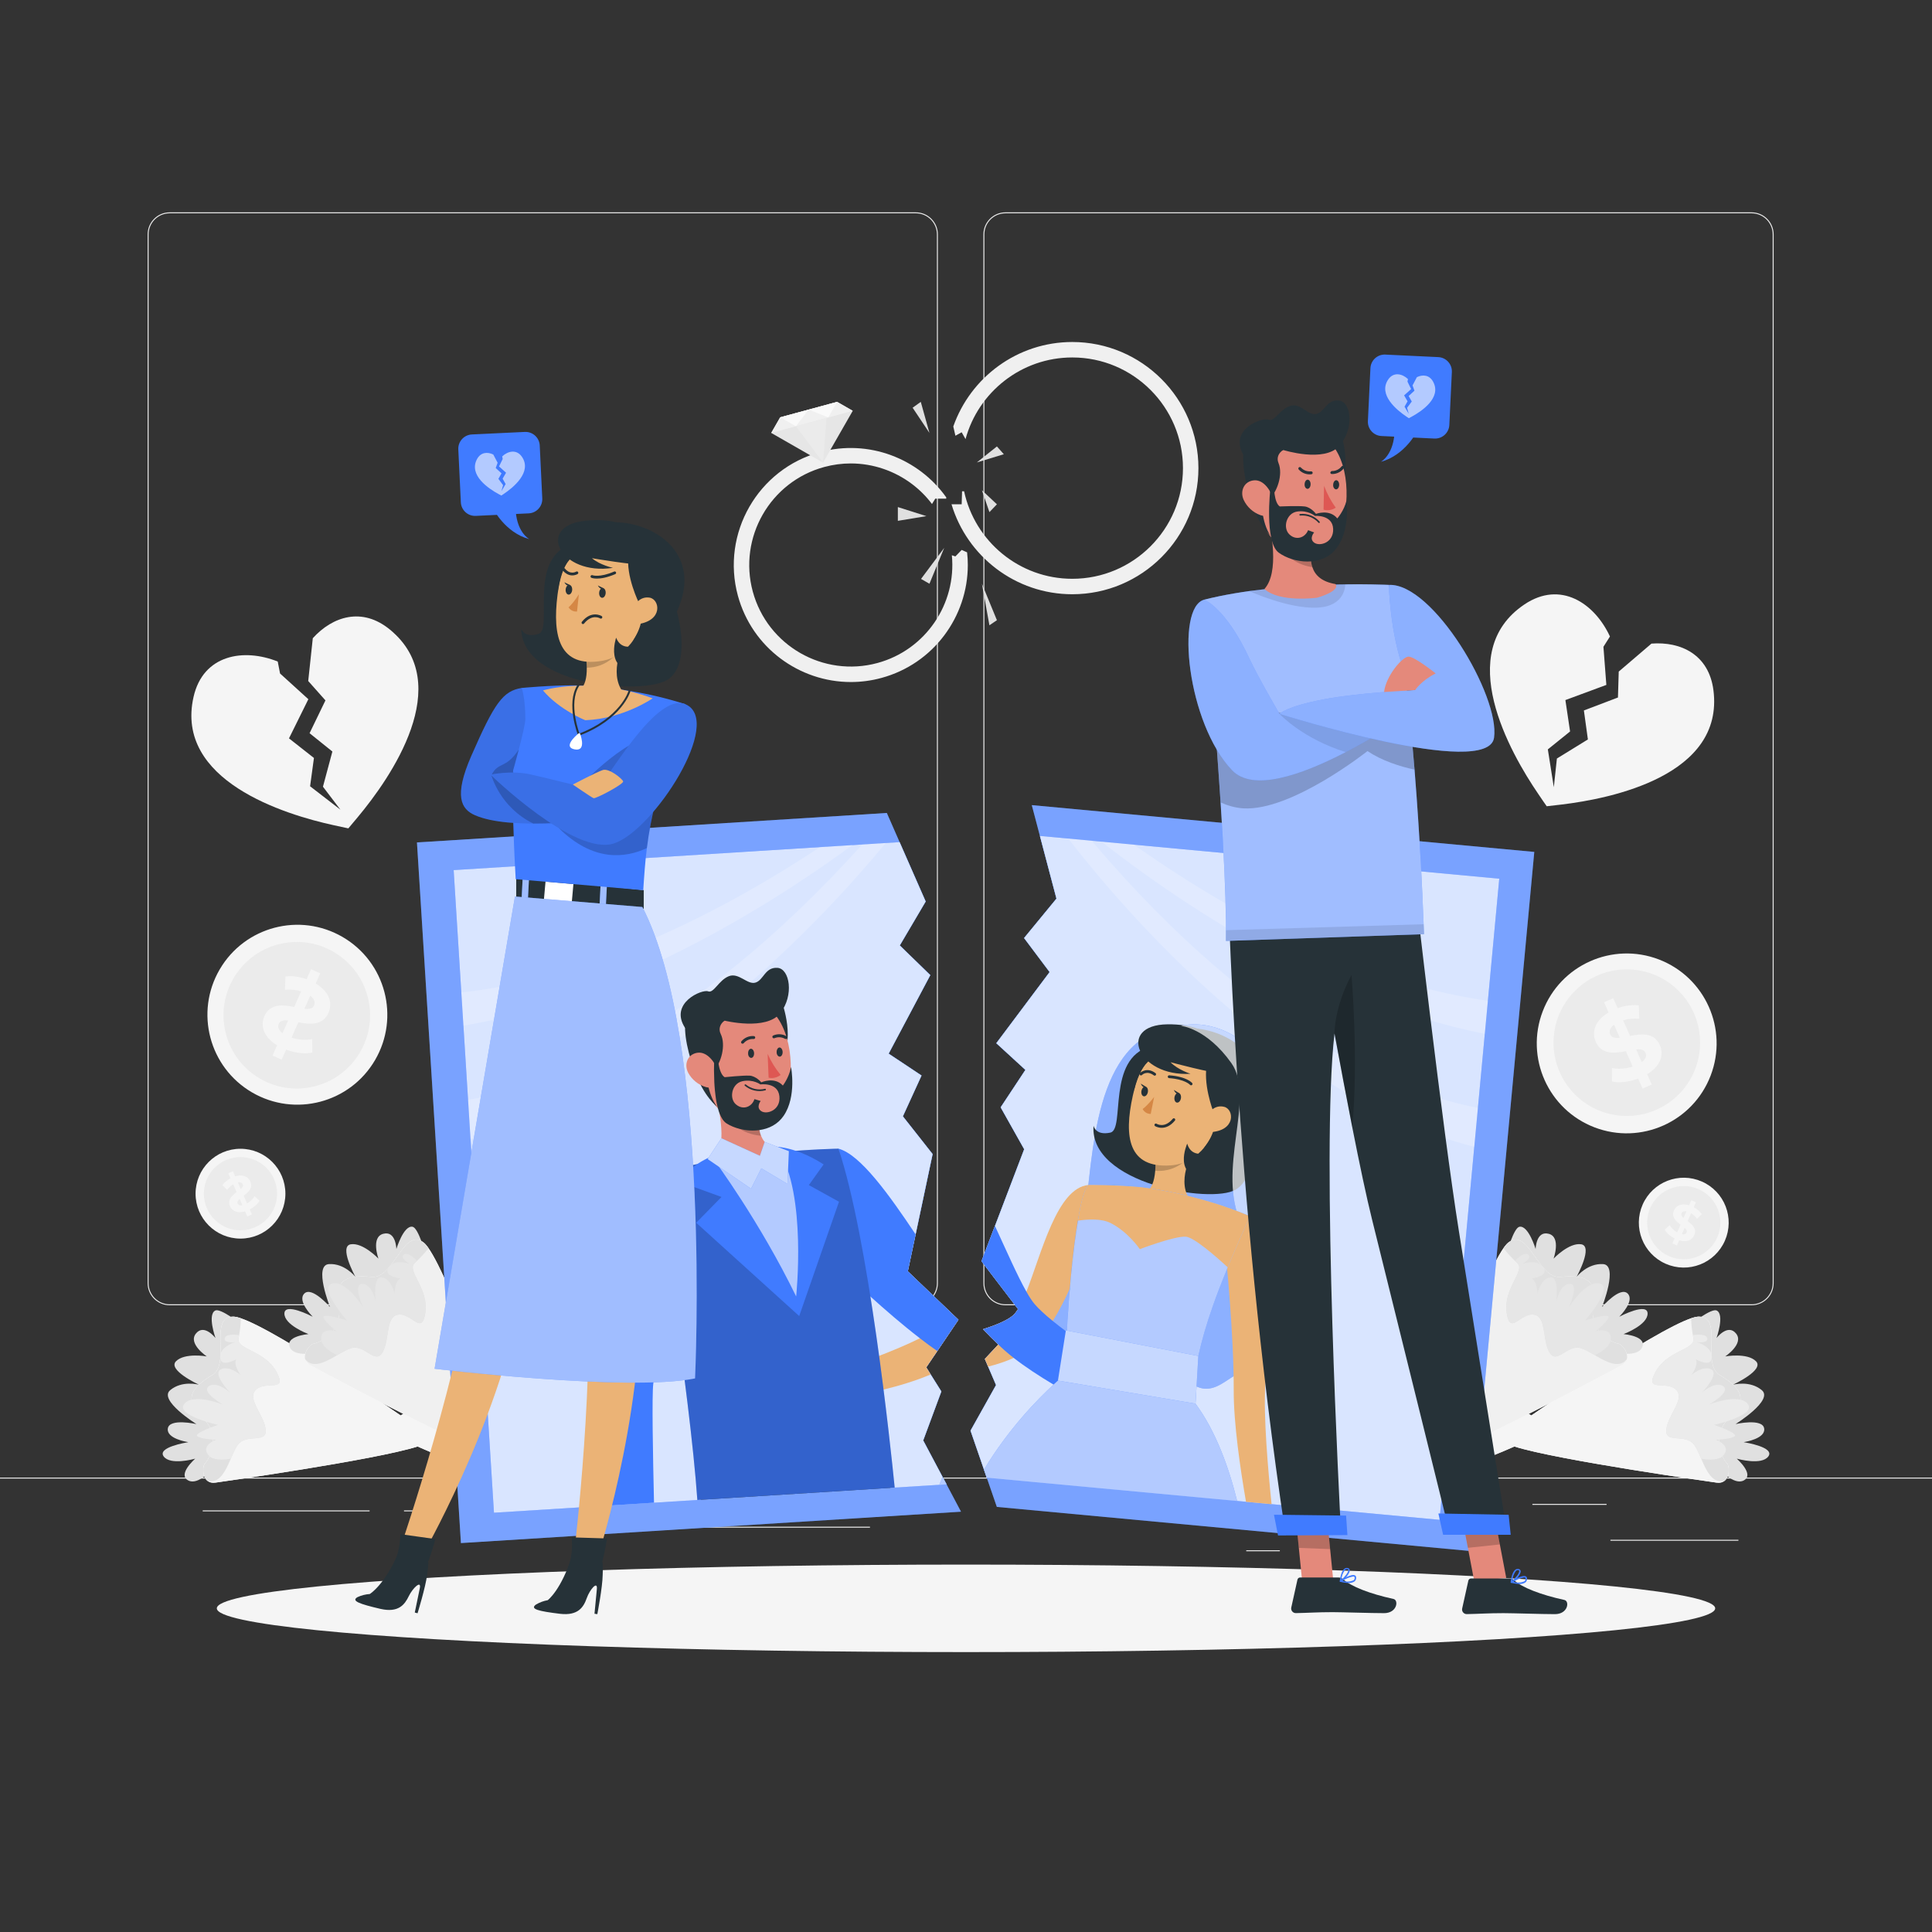 <?xml version="1.0" encoding="utf-8"?>
<!-- Generator: Adobe Illustrator 27.5.0, SVG Export Plug-In . SVG Version: 6.00 Build 0)  -->
<svg version="1.1" xmlns="http://www.w3.org/2000/svg" xmlns:xlink="http://www.w3.org/1999/xlink" x="0px" y="0px"
	 viewBox="0 0 500 500" style="enable-background:new 0 0 500 500;" xml:space="preserve">
<rect x="0" y="0" width="500" height="500" fill="#333333" stroke="none"/>
<g id="Background_Complete">
	<g>
		<rect y="382.398" style="fill:#EBEBEB;" width="500" height="0.25"/>
		<rect x="416.779" y="398.494" style="fill:#EBEBEB;" width="33.122" height="0.25"/>
		<rect x="322.527" y="401.208" style="fill:#EBEBEB;" width="8.693" height="0.25"/>
		<rect x="396.586" y="389.208" style="fill:#EBEBEB;" width="19.192" height="0.25"/>
		<rect x="52.459" y="390.888" style="fill:#EBEBEB;" width="43.193" height="0.25"/>
		<rect x="104.556" y="390.888" style="fill:#EBEBEB;" width="6.333" height="0.25"/>
		<rect x="131.471" y="395.111" style="fill:#EBEBEB;" width="93.676" height="0.25"/>
		<path style="fill:#EBEBEB;" d="M237.014,337.8H43.915c-3.147,0-5.708-2.561-5.708-5.708V60.66c0-3.147,2.561-5.708,5.708-5.708
			h193.099c3.146,0,5.707,2.561,5.707,5.708v271.432C242.721,335.239,240.16,337.8,237.014,337.8z M43.915,55.203
			c-3.01,0-5.458,2.448-5.458,5.458v271.432c0,3.01,2.448,5.458,5.458,5.458h193.099c3.009,0,5.457-2.448,5.457-5.458V60.66
			c0-3.009-2.448-5.458-5.457-5.458H43.915z"/>
		<path style="fill:#EBEBEB;" d="M453.31,337.8H260.212c-3.147,0-5.707-2.561-5.707-5.708V60.66c0-3.147,2.561-5.708,5.707-5.708
			H453.31c3.148,0,5.708,2.561,5.708,5.708v271.432C459.019,335.239,456.458,337.8,453.31,337.8z M260.212,55.203
			c-3.009,0-5.457,2.448-5.457,5.458v271.432c0,3.01,2.448,5.458,5.457,5.458H453.31c3.01,0,5.458-2.448,5.458-5.458V60.66
			c0-3.009-2.448-5.458-5.458-5.458H260.212z"/>
	</g>
	<g>
		<g>
			<path style="fill:#E0E0E0;" d="M68.745,369.866c-0.493-3.886-5.011-7.919-2.431-10.282c2.576-2.354,8.232,0.913,5.204-4.605
				c-3.028-5.519-10.278-5.679-9.784-8.543c0.04-0.247,0.1-0.561,0.16-0.92c0.135-0.799,0.297-1.84,0.38-2.974
				c-0.863-0.63-1.708-1.23-2.511-1.754c-1.855-1.2-3.414-1.95-4.055-1.623c-2.102,1.073,0.06,7.111,0.06,7.111
				s-2.934-3.803-5.061-1.159c-2.132,2.63,2.804,5.922,2.804,5.922s-5.712-1.025-7.967,1.259c-2.189,2.238,5.568,5.881,5.947,6.061
				c-0.238-0.058-4.403-1.124-7.44,1.409c-3.135,2.598,6.783,8.781,6.783,8.781s-6.985-1.584-7.401,1.14
				c-0.401,2.621,4.922,3.484,5.304,3.543c-0.504,0.082-8.091,1.311-6.391,3.677c1.719,2.375,7.843,0.685,8.172,0.597
				c-0.158,0.147-4.655,4.124-1.787,5.638c1.266,0.667,2.817-0.037,4.169-1.045c1.788-1.322,3.234-3.182,3.234-3.182l2.795,0.384
				c0.274-0.578,0.534-1.174,0.781-1.766c0.619-1.422,1.203-2.794,1.895-3.694C63.869,370.908,69.239,373.751,68.745,369.866z"/>
			<path style="fill:#FFFFFF;" d="M55.764,383.7c0,0,41.343-5.822,52.319-9.351c0,0,18.19,8.374,22.276,5.911
				c4.086-2.464,1.583-0.878,1.618-3.415c0.035-2.537,3.336-1.53,4.151-5.389c0.815-3.859-4.993-5.152-6.484-8.778
				c-1.492-3.626,6.578-7.722-1.559-7.18c-8.137,0.542-24.392,10.824-24.392,10.824s-36.734-25.428-43.262-25.569
				s-0.596,12.189-5.489,15.123c-4.893,2.934-7.839,6.07-2.572,10.97c5.266,4.9,1.532,11.16,0.708,11.862
				C52.252,379.409,52.144,384.221,55.764,383.7z"/>
			<path style="fill:#F5F5F5;enable-background:new    ;" d="M136.126,371.457c0.822-3.86-4.993-5.155-6.483-8.783
				c-1.494-3.619,6.578-7.716-1.556-7.178c-8.138,0.547-24.396,10.825-24.396,10.825s-31.562-21.853-41.365-25.149
				c-0.77-0.265-1.409-0.413-1.892-0.421c-6.529-0.14-0.598,12.188-5.496,15.123c-4.89,2.939-7.834,6.07-2.565,10.968
				c5.265,4.908,1.528,11.16,0.706,11.866c-0.629,0.532-0.841,3.386,0.637,4.54c0.482,0.383,1.153,0.579,2.045,0.449
				c0,0,41.348-5.823,52.326-9.351c0,0,18.185,8.375,22.275,5.909c4.086-2.457,1.578-0.879,1.615-3.407
				C132.009,374.308,135.318,375.311,136.126,371.457z"/>
			<path style="fill:#E0E0E0;enable-background:new    ;" d="M68.745,369.866c-0.493-3.886-5.011-7.919-2.431-10.282
				c2.576-2.354,8.232,0.913,5.204-4.605c-3.028-5.519-10.278-5.679-9.784-8.543c0.135-0.799,0.418-2.259,0.54-3.894
				c0.035-0.448,0.053-0.905,0.052-1.37c-0.77-0.265-1.409-0.413-1.892-0.421c-0.242-0.004-0.456,0.005-0.67,0.036
				c-5.442,0.719-0.108,12.254-4.826,15.087c-1.334,0.806-2.529,1.623-3.437,2.488c0,0,0,0-0.009-0.004
				c-2.439,2.297-2.951,4.92,0.881,8.485c5.265,4.908,1.528,11.16,0.706,11.866c-0.466,0.399-0.703,2.09-0.179,3.39
				c0.17,0.457,0.434,0.859,0.816,1.15c2.554,0.635,4.026-1.467,5.213-3.948c0.938-1.979,1.696-4.187,2.676-5.46
				C63.869,370.908,69.239,373.751,68.745,369.866z"/>
			<path style="fill:#EBEBEB;enable-background:new    ;" d="M68.745,369.866c-0.493-3.886-5.011-7.919-2.431-10.282
				c2.576-2.354,8.232,0.913,5.204-4.605c-3.028-5.519-10.278-5.679-9.784-8.543c0.04-0.247,0.1-0.561,0.16-0.92
				c-1.704-0.188-3.286-0.141-3.625,0.573c-0.762,1.608,2.29,1.285,2.594,1.251c-0.382,0.107-4.008,1.265-3.898,3.951
				c0.122,2.824,4.144,0.503,4.144,0.503c-0.732,1.545,1.15,4.042,1.15,4.042s-3.011-2.589-5.17-1.421
				c-2.039,1.103,1.935,5.443,2.384,5.921c-0.419-0.354-3.574-2.966-5.472-1.553c-2.035,1.515,3.745,4.73,3.745,4.73
				s-7.723-3.107-10.068-0.168c-2.345,2.939,8.743,5.416,8.743,5.416s-6.414,2.139-5.337,2.949c1.081,0.8,4.886,0.899,4.886,0.899
				s-4.255,1.458-1.94,4.094c1.027,1.173,3.389,1.185,5.68,0.833c0.619-1.422,1.203-2.794,1.895-3.694
				C63.869,370.908,69.239,373.751,68.745,369.866z"/>
		</g>
		<g>
			<path style="fill:#E0E0E0;" d="M99.032,349.929c1.908-3.421,0.665-9.348,4.144-9.718c3.47-0.366,6.084,5.619,6.921-0.62
				c0.837-6.239-4.904-10.67-2.807-12.682c0.178-0.175,0.413-0.393,0.674-0.646c0.583-0.563,1.331-1.305,2.07-2.168
				c-0.321-1.019-0.645-2.003-0.98-2.902c-0.781-2.066-1.591-3.595-2.301-3.713c-2.329-0.383-4.171,5.76-4.171,5.76
				s-0.105-4.802-3.386-3.936c-3.277,0.852-1.256,6.43-1.256,6.43s-3.989-4.214-7.16-3.714c-3.09,0.502,0.992,8.038,1.191,8.408
				c-0.158-0.188-2.877-3.517-6.825-3.28c-4.065,0.231,0.25,11.093,0.25,11.093s-4.682-5.419-6.634-3.474
				c-1.878,1.872,1.895,5.725,2.167,5.999c-0.454-0.233-7.291-3.745-7.326-0.832c-0.026,2.931,5.907,5.204,6.224,5.329
				c-0.214,0.024-6.194,0.558-4.784,3.478c0.624,1.288,2.29,1.642,3.976,1.633c2.224-0.003,4.491-0.642,4.491-0.642l2.022,1.967
				c0.564-0.303,1.127-0.628,1.676-0.958c1.342-0.777,2.626-1.536,3.717-1.85C94.488,347.874,97.123,353.349,99.032,349.929z"/>
			<path style="fill:#FFFFFF;" d="M80.374,353.362c0,0,36.734,19.843,47.663,23.515c0,0,9.674,17.534,14.425,17.975
				c4.751,0.441,1.795,0.233,3.329-1.788c1.533-2.022,3.593,0.748,6.539-1.875c2.946-2.622-0.962-7.109-0.012-10.913
				c0.95-3.804,9.877-2.313,3.006-6.704c-6.872-4.392-26.057-5.76-26.057-5.76s-14.482-42.264-19.653-46.251
				c-5.171-3.987-7.712,9.458-13.391,8.917c-5.68-0.541-9.911,0.236-8.579,7.304c1.332,7.069-5.388,9.892-6.468,9.968
				C80.093,347.824,77.151,351.634,80.374,353.362z"/>
			<path style="fill:#F0F0F0;enable-background:new    ;" d="M152.327,391.189c2.952-2.619-0.961-7.112-0.008-10.917
				c0.944-3.799,9.874-2.308,3.007-6.701c-6.876-4.388-26.061-5.762-26.061-5.762s-12.44-36.317-18.376-44.787
				c-0.463-0.671-0.889-1.168-1.273-1.461c-5.173-3.986-7.713,9.457-13.397,8.912c-5.68-0.536-9.908,0.238-8.572,7.307
				c1.326,7.075-5.391,9.89-6.472,9.971c-0.822,0.055-2.686,2.227-2.181,4.033c0.161,0.595,0.584,1.15,1.379,1.574
				c0,0,36.738,19.846,47.669,23.52c0,0,9.669,17.532,14.425,17.974c4.747,0.446,1.792,0.229,3.321-1.784
				C147.32,391.04,149.388,393.811,152.327,391.189z"/>
			<path style="fill:#E0E0E0;enable-background:new    ;" d="M99.032,349.929c1.908-3.421,0.665-9.348,4.144-9.718
				c3.47-0.366,6.084,5.619,6.921-0.62c0.837-6.239-4.904-10.67-2.807-12.682c0.583-0.563,1.676-1.57,2.745-2.815
				c0.294-0.34,0.579-0.697,0.854-1.072c-0.463-0.671-0.889-1.168-1.273-1.461c-0.192-0.146-0.37-0.266-0.561-0.368
				c-4.807-2.651-7.358,9.8-12.836,9.281c-1.552-0.142-2.999-0.194-4.243-0.036c0,0,0,0-0.005-0.009
				c-3.326,0.402-5.295,2.209-4.325,7.353c1.326,7.075-5.391,9.89-6.472,9.971c-0.612,0.045-1.806,1.265-2.156,2.623
				c-0.134,0.469-0.16,0.949-0.026,1.41c1.679,2.026,4.111,1.208,6.539-0.085c1.929-1.036,3.85-2.364,5.394-2.807
				C94.488,347.874,97.123,353.349,99.032,349.929z"/>
			<path style="fill:#E6E6E6;enable-background:new    ;" d="M99.032,349.929c1.908-3.421,0.665-9.348,4.144-9.718
				c3.47-0.366,6.084,5.619,6.921-0.62c0.837-6.239-4.904-10.67-2.807-12.682c0.178-0.175,0.413-0.393,0.674-0.646
				c-1.26-1.162-2.562-2.063-3.257-1.689c-1.568,0.842,1.081,2.393,1.345,2.546c-0.371-0.141-3.977-1.359-5.482,0.868
				c-1.578,2.346,3.037,2.864,3.037,2.864c-1.506,0.809-1.473,3.936-1.473,3.936s-0.888-3.871-3.318-4.211
				c-2.296-0.322-1.672,5.53-1.595,6.181c-0.128-0.533-1.117-4.508-3.483-4.497c-2.536,0.012,0.209,6.03,0.209,6.03
				s-4.374-7.084-8.005-6.109c-3.631,0.975,3.824,9.547,3.824,9.547s-6.432-2.084-6.045-0.793c0.396,1.286,3.399,3.622,3.399,3.622
				s-4.29-1.35-3.991,2.144c0.131,1.553,2.024,2.965,4.078,4.041c1.342-0.777,2.626-1.536,3.717-1.85
				C94.488,347.874,97.123,353.349,99.032,349.929z"/>
		</g>
		<g>
			<path style="fill:#E0E0E0;" d="M431.254,369.866c0.493-3.886,5.011-7.919,2.431-10.282c-2.576-2.354-8.232,0.913-5.204-4.605
				c3.028-5.519,10.278-5.679,9.784-8.543c-0.04-0.247-0.1-0.561-0.16-0.92c-0.135-0.799-0.297-1.84-0.38-2.974
				c0.863-0.63,1.708-1.23,2.511-1.754c1.855-1.2,3.414-1.95,4.055-1.623c2.102,1.073-0.06,7.111-0.06,7.111
				s2.934-3.803,5.061-1.159c2.132,2.63-2.804,5.922-2.804,5.922s5.711-1.025,7.967,1.259c2.189,2.238-5.568,5.881-5.947,6.061
				c0.238-0.058,4.403-1.124,7.44,1.409c3.135,2.598-6.783,8.781-6.783,8.781s6.985-1.584,7.401,1.14
				c0.401,2.621-4.922,3.484-5.304,3.543c0.504,0.082,8.091,1.311,6.391,3.677c-1.719,2.375-7.842,0.685-8.172,0.597
				c0.158,0.147,4.655,4.124,1.787,5.638c-1.266,0.667-2.817-0.037-4.169-1.045c-1.788-1.322-3.234-3.182-3.234-3.182l-2.795,0.384
				c-0.274-0.578-0.534-1.174-0.781-1.766c-0.619-1.422-1.203-2.794-1.895-3.694C436.131,370.908,430.761,373.751,431.254,369.866z"
				/>
			<path style="fill:#FFFFFF;" d="M444.236,383.7c0,0-41.343-5.822-52.319-9.351c0,0-18.19,8.374-22.276,5.911
				c-4.086-2.464-1.583-0.878-1.618-3.415c-0.035-2.537-3.336-1.53-4.151-5.389c-0.815-3.859,4.992-5.152,6.484-8.778
				c1.492-3.626-6.578-7.722,1.559-7.18c8.137,0.542,24.392,10.824,24.392,10.824s36.734-25.428,43.262-25.569
				s0.596,12.189,5.489,15.123c4.893,2.934,7.839,6.07,2.572,10.97c-5.266,4.9-1.532,11.16-0.707,11.862
				C447.748,379.409,447.856,384.221,444.236,383.7z"/>
			<path style="fill:#F5F5F5;enable-background:new    ;" d="M363.874,371.457c-0.822-3.86,4.993-5.155,6.483-8.783
				c1.494-3.619-6.579-7.716,1.556-7.178c8.138,0.547,24.396,10.825,24.396,10.825s31.562-21.853,41.365-25.149
				c0.77-0.265,1.409-0.413,1.892-0.421c6.529-0.14,0.598,12.188,5.496,15.123c4.89,2.939,7.834,6.07,2.565,10.968
				c-5.266,4.908-1.528,11.16-0.706,11.866c0.629,0.532,0.841,3.386-0.637,4.54c-0.482,0.383-1.153,0.579-2.045,0.449
				c0,0-41.348-5.823-52.327-9.351c0,0-18.185,8.375-22.276,5.909c-4.086-2.457-1.578-0.879-1.615-3.407
				C367.991,374.308,364.682,375.311,363.874,371.457z"/>
			<path style="fill:#E0E0E0;enable-background:new    ;" d="M431.254,369.866c0.493-3.886,5.011-7.919,2.431-10.282
				c-2.576-2.354-8.232,0.913-5.204-4.605c3.028-5.519,10.278-5.679,9.784-8.543c-0.135-0.799-0.418-2.259-0.54-3.894
				c-0.035-0.448-0.053-0.905-0.052-1.37c0.77-0.265,1.409-0.413,1.892-0.421c0.242-0.004,0.456,0.005,0.67,0.036
				c5.442,0.719,0.109,12.254,4.826,15.087c1.334,0.806,2.529,1.623,3.437,2.488c0,0,0,0,0.009-0.004
				c2.439,2.297,2.951,4.92-0.881,8.485c-5.266,4.908-1.528,11.16-0.706,11.866c0.466,0.399,0.703,2.09,0.179,3.39
				c-0.171,0.457-0.434,0.859-0.816,1.15c-2.554,0.635-4.026-1.467-5.213-3.948c-0.938-1.979-1.696-4.187-2.676-5.46
				C436.131,370.908,430.761,373.751,431.254,369.866z"/>
			<path style="fill:#EBEBEB;enable-background:new    ;" d="M431.254,369.866c0.493-3.886,5.011-7.919,2.431-10.282
				c-2.576-2.354-8.232,0.913-5.204-4.605c3.028-5.519,10.278-5.679,9.784-8.543c-0.04-0.247-0.1-0.561-0.16-0.92
				c1.704-0.188,3.286-0.141,3.625,0.573c0.762,1.608-2.29,1.285-2.594,1.251c0.383,0.107,4.008,1.265,3.898,3.951
				c-0.122,2.824-4.144,0.503-4.144,0.503c0.732,1.545-1.15,4.042-1.15,4.042s3.011-2.589,5.17-1.421
				c2.039,1.103-1.935,5.443-2.384,5.921c0.419-0.354,3.574-2.966,5.472-1.553c2.035,1.515-3.745,4.73-3.745,4.73
				s7.723-3.107,10.068-0.168c2.345,2.939-8.742,5.416-8.742,5.416s6.414,2.139,5.337,2.949c-1.082,0.8-4.886,0.899-4.886,0.899
				s4.255,1.458,1.94,4.094c-1.027,1.173-3.389,1.185-5.68,0.833c-0.619-1.422-1.203-2.794-1.895-3.694
				C436.131,370.908,430.761,373.751,431.254,369.866z"/>
		</g>
		<g>
			<path style="fill:#E0E0E0;" d="M400.968,349.929c-1.908-3.421-0.665-9.348-4.144-9.718c-3.47-0.366-6.084,5.619-6.921-0.62
				c-0.837-6.239,4.904-10.67,2.807-12.682c-0.178-0.175-0.413-0.393-0.674-0.646c-0.583-0.563-1.331-1.305-2.07-2.168
				c0.321-1.019,0.645-2.003,0.98-2.902c0.781-2.066,1.591-3.595,2.301-3.713c2.329-0.383,4.171,5.76,4.171,5.76
				s0.105-4.802,3.386-3.936c3.277,0.852,1.256,6.43,1.256,6.43s3.99-4.214,7.16-3.714c3.09,0.502-0.992,8.038-1.191,8.408
				c0.158-0.188,2.877-3.517,6.825-3.28c4.065,0.231-0.25,11.093-0.25,11.093s4.682-5.419,6.634-3.474
				c1.878,1.872-1.895,5.725-2.167,5.999c0.454-0.233,7.291-3.745,7.326-0.832c0.026,2.931-5.907,5.204-6.223,5.329
				c0.214,0.024,6.194,0.558,4.784,3.478c-0.624,1.288-2.29,1.642-3.976,1.633c-2.223-0.003-4.491-0.642-4.491-0.642l-2.022,1.967
				c-0.564-0.303-1.127-0.628-1.676-0.958c-1.342-0.777-2.626-1.536-3.717-1.85C405.512,347.874,402.876,353.349,400.968,349.929z"
				/>
			<path style="fill:#FFFFFF;" d="M419.626,353.362c0,0-36.734,19.843-47.663,23.515c0,0-9.673,17.534-14.425,17.975
				c-4.751,0.441-1.795,0.233-3.329-1.788c-1.534-2.022-3.593,0.748-6.539-1.875c-2.946-2.622,0.962-7.109,0.012-10.913
				c-0.95-3.804-9.877-2.313-3.006-6.704c6.872-4.392,26.057-5.76,26.057-5.76s14.482-42.264,19.653-46.251
				c5.171-3.987,7.712,9.458,13.391,8.917c5.68-0.541,9.911,0.236,8.579,7.304c-1.332,7.069,5.388,9.892,6.468,9.968
				C419.907,347.824,422.849,351.634,419.626,353.362z"/>
			<path style="fill:#F0F0F0;enable-background:new    ;" d="M347.673,391.189c-2.952-2.619,0.961-7.112,0.008-10.917
				c-0.944-3.799-9.874-2.308-3.007-6.701c6.876-4.388,26.061-5.762,26.061-5.762s12.44-36.317,18.376-44.787
				c0.463-0.671,0.889-1.168,1.273-1.461c5.173-3.986,7.713,9.457,13.397,8.912c5.68-0.536,9.908,0.238,8.572,7.307
				c-1.326,7.075,5.391,9.89,6.472,9.971c0.822,0.055,2.686,2.227,2.181,4.033c-0.161,0.595-0.584,1.15-1.379,1.574
				c0,0-36.738,19.846-47.669,23.52c0,0-9.669,17.532-14.425,17.974c-4.747,0.446-1.792,0.229-3.321-1.784
				C352.68,391.04,350.612,393.811,347.673,391.189z"/>
			<path style="fill:#E0E0E0;enable-background:new    ;" d="M400.968,349.929c-1.908-3.421-0.665-9.348-4.144-9.718
				c-3.47-0.366-6.084,5.619-6.921-0.62c-0.837-6.239,4.904-10.67,2.807-12.682c-0.583-0.563-1.676-1.57-2.745-2.815
				c-0.294-0.34-0.579-0.697-0.854-1.072c0.463-0.671,0.889-1.168,1.273-1.461c0.192-0.146,0.37-0.266,0.561-0.368
				c4.807-2.651,7.358,9.8,12.836,9.281c1.552-0.142,2.999-0.194,4.243-0.036c0,0,0,0,0.005-0.009
				c3.326,0.402,5.295,2.209,4.325,7.353c-1.326,7.075,5.391,9.89,6.472,9.971c0.612,0.045,1.806,1.265,2.155,2.623
				c0.134,0.469,0.16,0.949,0.026,1.41c-1.679,2.026-4.111,1.208-6.539-0.085c-1.929-1.036-3.85-2.364-5.394-2.807
				C405.512,347.874,402.876,353.349,400.968,349.929z"/>
			<path style="fill:#E6E6E6;enable-background:new    ;" d="M400.968,349.929c-1.908-3.421-0.665-9.348-4.144-9.718
				c-3.47-0.366-6.084,5.619-6.921-0.62c-0.837-6.239,4.904-10.67,2.807-12.682c-0.178-0.175-0.413-0.393-0.674-0.646
				c1.26-1.162,2.562-2.063,3.258-1.689c1.568,0.842-1.081,2.393-1.345,2.546c0.371-0.141,3.977-1.359,5.482,0.868
				c1.578,2.346-3.037,2.864-3.037,2.864c1.506,0.809,1.473,3.936,1.473,3.936s0.888-3.871,3.318-4.211
				c2.296-0.322,1.672,5.53,1.595,6.181c0.127-0.533,1.117-4.508,3.483-4.497c2.536,0.012-0.208,6.03-0.208,6.03
				s4.374-7.084,8.005-6.109c3.631,0.975-3.824,9.547-3.824,9.547s6.432-2.084,6.045-0.793c-0.396,1.286-3.399,3.622-3.399,3.622
				s4.29-1.35,3.991,2.144c-0.131,1.553-2.024,2.965-4.078,4.041c-1.342-0.777-2.626-1.536-3.717-1.85
				C405.512,347.874,402.876,353.349,400.968,349.929z"/>
		</g>
		<g>
			<g>
				<path style="fill:#F0F0F0;" d="M277.51,88.51c-14.21,0-26.33,9.14-30.8,21.86l0.55,2.4l1.62-0.9l1,1.77
					c3.31-12.16,14.44-21.13,27.63-21.13c15.79,0,28.64,12.85,28.64,28.64s-12.85,28.64-28.64,28.64c-13.73,0-25.24-9.72-28-22.65
					h-0.53l-0.1,3.37h-2.63c4.03,13.45,16.52,23.28,31.26,23.28c18,0,32.64-14.64,32.64-32.64
					C310.15,103.16,295.51,88.51,277.51,88.51z"/>
			</g>
			<g>
				<g>
					<path style="fill:#F0F0F0;" d="M250.28,142.94l-1.4-0.62l-1.63,1.68l-0.91-0.3c1.22,12.52-6.74,24.49-19.27,27.89
						c-13.99,3.79-28.45-4.5-32.25-18.49c-3.79-13.98,4.5-28.45,18.49-32.24c2.29-0.62,4.6-0.92,6.87-0.92
						c5.78,0,11.34,1.93,15.84,5.32c1.95,1.47,3.69,3.2,5.18,5.18l0.85-1.39h2.83l0.01-0.33c-7.14-10.06-20.05-15.13-32.63-11.72
						c-16.11,4.37-25.67,21.04-21.3,37.15c3.66,13.47,15.9,22.36,29.24,22.36c2.61,0,5.27-0.34,7.91-1.06
						c13.48-3.65,22.36-15.89,22.36-29.23C250.47,145.13,250.41,144.04,250.28,142.94z"/>
				</g>
				<g>
					<g>
						<polygon style="fill:#E6E6E6;" points="201.907,108.002 199.59,112.042 213.003,119.732 220.693,106.319 216.653,104.003 
													"/>
					</g>
					<g>
						<polygon style="fill:#F0F0F0;" points="199.59,112.042 220.693,106.319 216.653,104.003 201.907,108.002 						"/>
					</g>
					<g>
						<polygon style="fill:#FAFAFA;" points="201.907,108.002 205.988,110.307 209.28,106.002 214.358,108.037 216.653,104.003 
													"/>
					</g>
					<g>
						<polygon style="fill:#EBEBEB;" points="213.003,119.732 205.988,110.307 213.936,108.152 						"/>
					</g>
				</g>
			</g>
			<polygon style="fill:#E0E0E0;" points="240.538,112.042 238.297,104.003 236.187,105.517 			"/>
			<polygon style="fill:#E0E0E0;" points="252.802,119.678 258,115.538 259.791,117.553 			"/>
			<polygon style="fill:#E0E0E0;" points="254.121,126.879 258,130.511 256.06,132.539 			"/>
			<polygon style="fill:#E0E0E0;" points="239.747,133.573 232.363,131.23 232.363,134.791 			"/>
			<polygon style="fill:#E0E0E0;" points="244.363,141.78 238.363,149.824 240.538,151.074 			"/>
			<polygon style="fill:#E0E0E0;" points="254.121,151.074 256.06,161.824 258,160.505 			"/>
		</g>
		<path style="fill:#F5F5F5;enable-background:new    ;" d="M394.514,156.429c9.349-6.291,18.169-0.301,22.14,8.295l-1.687,2.66
			l0.755,9.87l-10.6,3.923l1.211,8.124l-5.754,4.641l1.547,9.79l0.797-7.424l8.023-4.942l-1.036-7.501l8.815-3.351l0.203-6.708
			l8.47-7.243c7.618-0.585,14.878,2.856,16.043,12.105c2.77,21.995-26.275,28.004-39.409,29.556
			c-1.492,0.186-2.726,0.336-3.742,0.434c-0.594-0.829-1.291-1.857-2.132-3.104C390.691,194.639,376.119,168.804,394.514,156.429z"
			/>
		<path style="fill:#F5F5F5;enable-background:new    ;" d="M50.085,180.379c2.477-10.993,13.003-12.694,21.792-9.171l0.6,3.092
			l7.326,6.657l-5.013,10.13l6.458,5.075l-0.996,7.325l7.847,6.055l-4.518-5.945l2.44-9.102l-5.903-4.742l4.108-8.489l-4.458-5.017
			l1.185-11.081c5.137-5.656,12.777-8.139,19.975-2.215c17.116,14.089,0.126,38.4-8.357,48.547c-0.957,1.16-1.751,2.116-2.423,2.885
			c-1.001-0.195-2.214-0.464-3.681-0.793C73.541,210.783,45.209,202.005,50.085,180.379z"/>
		<g>
			
				<ellipse transform="matrix(0.357 -0.934 0.934 0.357 18.368 566.916)" style="fill:#F5F5F5;" cx="421.106" cy="270.112" rx="23.271" ry="23.271"/>
			
				<ellipse transform="matrix(0.716 -0.698 0.698 0.716 -69.035 370.373)" style="fill:#EBEBEB;" cx="421.106" cy="270.112" rx="18.969" ry="18.969"/>
			<g>
				<path style="fill:#F5F5F5;" d="M426.285,278.005l1.189,2.663l-2.377,1.062l-1.157-2.591c-2.417,0.908-5.004,1.18-6.768,0.741
					l0.012-3.483c1.582,0.349,3.579,0.226,5.365-0.372l-1.773-3.97c-2.925,0.537-6.265,0.974-7.783-2.425
					c-1.125-2.52-0.261-5.501,3.303-7.606l-1.178-2.638l2.377-1.061l1.157,2.59c1.846-0.653,3.794-0.953,5.472-0.705l0.118,3.454
					c-1.52-0.148-2.937,0-4.189,0.388l1.804,4.04c2.915-0.56,6.207-0.975,7.704,2.375
					C430.665,272.94,429.815,275.887,426.285,278.005z M419.216,268.561l-1.507-3.375c-1.133,0.848-1.324,1.76-0.974,2.544
					C417.106,268.562,418.021,268.695,419.216,268.561z M425.862,272.463c-0.372-0.832-1.262-0.975-2.444-0.876l1.465,3.28
					C425.955,274.075,426.202,273.224,425.862,272.463z"/>
			</g>
		</g>
		<g>
			<path style="fill:#F5F5F5;" d="M446.398,321.101c-2.585,5.877-9.444,8.546-15.321,5.961c-5.877-2.585-8.546-9.444-5.961-15.321
				c2.585-5.877,9.444-8.546,15.321-5.961C446.315,308.364,448.983,315.224,446.398,321.101z"/>
			<path style="fill:#EBEBEB;" d="M444.431,320.236c-2.107,4.79-7.698,6.966-12.489,4.859c-4.79-2.107-6.966-7.698-4.859-12.489
				c2.107-4.79,7.698-6.966,12.489-4.859C444.363,309.854,446.538,315.445,444.431,320.236z"/>
			<g>
				<path style="fill:#F5F5F5;" d="M434.573,320.986l-0.586,1.333l-1.19-0.523l0.571-1.298c-1.147-0.59-2.116-1.456-2.545-2.256
					l1.293-1.164c0.401,0.703,1.117,1.401,1.938,1.861l0.874-1.988c-1.18-0.902-2.462-1.992-1.714-3.694
					c0.555-1.262,1.948-1.942,3.923-1.329l0.581-1.321l1.19,0.524l-0.57,1.297c0.861,0.464,1.626,1.084,2.097,1.789l-1.239,1.203
					c-0.455-0.612-0.985-1.087-1.549-1.42l-0.89,2.023c1.185,0.891,2.443,1.97,1.705,3.648
					C437.918,320.908,436.542,321.582,434.573,320.986z M435.697,315.201l0.743-1.69c-0.694-0.135-1.096,0.101-1.268,0.493
					C434.989,314.42,435.247,314.804,435.697,315.201z M436.483,318.97c0.183-0.417-0.063-0.794-0.496-1.198l-0.722,1.642
					C435.917,319.545,436.315,319.351,436.483,318.97z"/>
			</g>
		</g>
		<g>
			
				<ellipse transform="matrix(0.504 -0.864 0.864 0.504 -188.69 196.686)" style="fill:#F5F5F5;" cx="76.889" cy="262.615" rx="23.271" ry="23.271"/>
			
				<ellipse transform="matrix(0.575 -0.818 0.818 0.575 -182.222 174.638)" style="fill:#EBEBEB;" cx="76.889" cy="262.615" rx="18.969" ry="18.969"/>
			<g>
				<path style="fill:#F5F5F5;" d="M68.433,262.972c1.496-3.351,4.789-2.936,7.704-2.375l1.804-4.04
					c-1.252-0.388-2.669-0.536-4.189-0.388l0.118-3.454c1.679-0.248,3.626,0.052,5.472,0.705l1.157-2.59l2.377,1.061l-1.178,2.638
					c3.565,2.105,4.429,5.086,3.303,7.606c-1.518,3.398-4.858,2.962-7.783,2.425l-1.773,3.97c1.786,0.598,3.783,0.721,5.365,0.371
					l0.012,3.483c-1.764,0.439-4.351,0.167-6.768-0.741l-1.157,2.591l-2.377-1.062l1.189-2.662
					C68.18,268.39,67.329,265.444,68.433,262.972z M81.26,260.233c0.35-0.784,0.159-1.696-0.974-2.544l-1.507,3.375
					C79.973,261.198,80.888,261.065,81.26,260.233z M73.111,267.37l1.465-3.28c-1.181-0.1-2.072,0.044-2.444,0.876
					C71.793,265.727,72.04,266.578,73.111,267.37z"/>
			</g>
		</g>
		<g>
			<circle style="fill:#F5F5F5;" cx="62.237" cy="308.924" r="11.625"/>
			<path style="fill:#EBEBEB;" d="M53.563,312.739c2.107,4.79,7.698,6.966,12.489,4.859c4.79-2.107,6.966-7.698,4.859-12.489
				c-2.107-4.79-7.698-6.966-12.489-4.859C53.632,302.357,51.457,307.948,53.563,312.739z"/>
			<g>
				<path style="fill:#F5F5F5;" d="M59.532,312.173c-0.738-1.678,0.52-2.758,1.706-3.648l-0.89-2.023
					c-0.564,0.333-1.094,0.808-1.549,1.42l-1.239-1.202c0.471-0.705,1.236-1.325,2.097-1.789l-0.57-1.297l1.19-0.523l0.581,1.321
					c1.975-0.613,3.368,0.067,3.923,1.329c0.749,1.702-0.534,2.792-1.714,3.694l0.874,1.988c0.82-0.461,1.536-1.159,1.938-1.861
					l1.293,1.164c-0.429,0.8-1.398,1.666-2.545,2.256l0.571,1.298l-1.19,0.524l-0.586-1.333
					C61.453,314.085,60.077,313.411,59.532,312.173z M62.822,306.507c-0.173-0.392-0.575-0.628-1.268-0.493l0.743,1.69
					C62.748,307.307,63.006,306.923,62.822,306.507z M62.73,311.917l-0.722-1.642c-0.433,0.404-0.679,0.782-0.496,1.198
					C61.679,311.854,62.077,312.048,62.73,311.917z"/>
			</g>
		</g>
	</g>
</g>
<g id="Background_Simple" style="display:none;">
	<g style="display:inline;">
		<path style="fill:#407BFF;" d="M174.216,95.622c9.138-11.505,21.633-20.458,35.854-23.964
			c28.275-6.971,58.539,9.007,75.508,32.675c7.693,10.73,13.215,22.892,20.915,33.617c7.7,10.725,18.363,20.319,31.401,22.398
			c20.517,3.27,38.123-11.549,57.711-14.438c38.028-5.608,41.841,33.393,37.736,61.664c-5.751,39.609-27.865,79.305-57.811,105.901
			c-50.17,44.558-123.9,58.29-188.186,42.691c-42.883-10.405-83.85-34.246-107.648-71.405
			c-11.729-18.313-19.096-40.48-15.181-61.872c3.915-21.392,21.231-41.057,42.893-42.984c13.396-1.191,29.134,3.477,38.864-5.808
			c6.706-6.398,7.224-16.691,8.203-25.908c1.774-16.712,6.615-33.33,15.923-47.322C171.594,99.071,172.868,97.319,174.216,95.622z"
			/>
		<path style="opacity:0.9;fill:#FFFFFF;" d="M174.216,95.622c9.138-11.505,21.633-20.458,35.854-23.964
			c28.275-6.971,58.539,9.007,75.508,32.675c7.693,10.73,13.215,22.892,20.915,33.617c7.7,10.725,18.363,20.319,31.401,22.398
			c20.517,3.27,38.123-11.549,57.711-14.438c38.028-5.608,41.841,33.393,37.736,61.664c-5.751,39.609-27.865,79.305-57.811,105.901
			c-50.17,44.558-123.9,58.29-188.186,42.691c-42.883-10.405-83.85-34.246-107.648-71.405
			c-11.729-18.313-19.096-40.48-15.181-61.872c3.915-21.392,21.231-41.057,42.893-42.984c13.396-1.191,29.134,3.477,38.864-5.808
			c6.706-6.398,7.224-16.691,8.203-25.908c1.774-16.712,6.615-33.33,15.923-47.322C171.594,99.071,172.868,97.319,174.216,95.622z"
			/>
	</g>
</g>
<g id="Shadow_1_">
	<ellipse id="_x3C_Path_x3E__359_" style="fill:#F5F5F5;" cx="250" cy="416.238" rx="193.889" ry="11.323"/>
</g>
<g id="Picture_2">
	<g>
		<path style="fill:#407BFF;" d="M397.07,220.477l-16.85,180.897l-122.241-11.387l-2.609-7.575l-0.72-2.076l-3.48-10.086
			l6.603-11.798l-2.046-4.77l-0.849-1.987l3.481-3.733c-1.293-1.215-2.623-2.564-3.939-3.962c3.477-1.102,6.353-2.321,7.767-3.595
			c0.439-0.401,0.871-0.943,1.285-1.618l-9.461-12.391l3.481-9.126l7.564-19.854l-6.091-10.842l6.406-9.688l-7.532-6.908
			l13.797-18.41l-6.611-8.811l8.382-10.197l-4.283-16.227l-2.1-7.969L397.07,220.477z"/>
		<path style="opacity:0.3;fill:#FFFFFF;" d="M397.07,220.477l-16.85,180.897l-122.241-11.387l-2.609-7.575l-0.72-2.076
			l-3.48-10.086l6.603-11.798l-2.046-4.77l-0.849-1.987l3.481-3.733c-1.293-1.215-2.623-2.564-3.939-3.962
			c3.477-1.102,6.353-2.321,7.767-3.595c0.439-0.401,0.871-0.943,1.285-1.618l-9.461-12.391l3.481-9.126l7.564-19.854l-6.091-10.842
			l6.406-9.688l-7.532-6.908l13.797-18.41l-6.611-8.811l8.382-10.197l-4.283-16.227l-2.1-7.969L397.07,220.477z"/>
		<g>
			<path style="fill:#407BFF;" d="M388.008,227.407l-15.456,165.922L255.37,382.413l-0.72-2.076l-3.48-10.086l6.603-11.798
				l-2.046-4.77l-0.849-1.987l3.481-3.733c-1.293-1.215-2.623-2.564-3.939-3.962c3.477-1.102,6.353-2.321,7.767-3.595
				c0.439-0.401,0.871-0.943,1.285-1.618l-9.461-12.391l3.481-9.126l7.564-19.854l-6.091-10.842l6.406-9.688l-7.532-6.908
				l13.797-18.41l-6.611-8.811l8.382-10.197l-4.283-16.227L388.008,227.407z"/>
			<path style="opacity:0.8;fill:#FFFFFF;" d="M388.008,227.407l-15.456,165.922L255.37,382.413l-0.72-2.076l-3.48-10.086
				l6.603-11.798l-2.046-4.77l-0.849-1.987l3.481-3.733c-1.293-1.215-2.623-2.564-3.939-3.962c3.477-1.102,6.353-2.321,7.767-3.595
				c0.439-0.401,0.871-0.943,1.285-1.618l-9.461-12.391l3.481-9.126l7.564-19.854l-6.091-10.842l6.406-9.688l-7.532-6.908
				l13.797-18.41l-6.611-8.811l8.382-10.197l-4.283-16.227L388.008,227.407z"/>
		</g>
		<g>
			<g>
				<g>
					<path style="fill:#407BFF;" d="M307.632,265.443c0,0,10.813,2.051,13.294,11.68c2.48,9.628-3.719,29.162,0.917,41.292
						c4.636,12.129,10.005,29.135,9.551,40.408c0,0-4.057-3.366-8.587-3.788c-4.53-0.422-8.507,8.147-15.317,2.348
						s-17.12-8.15-23.679-5.98c-6.559,2.17-17.926-8.027-17.926-8.027s13.002-11.429,15.119-30.503
						C283.12,293.797,284.506,265.246,307.632,265.443z"/>
					<path style="opacity:0.4;fill:#FFFFFF;" d="M307.632,265.443c0,0,10.813,2.051,13.294,11.68
						c2.48,9.628-3.719,29.162,0.917,41.292c4.636,12.129,10.005,29.135,9.551,40.408c0,0-4.057-3.366-8.587-3.788
						c-4.53-0.422-8.507,8.147-15.317,2.348s-17.12-8.15-23.679-5.98c-6.559,2.17-17.926-8.027-17.926-8.027
						s13.002-11.429,15.119-30.503C283.12,293.797,284.506,265.246,307.632,265.443z"/>
				</g>
				<path style="fill:#EBB376;" d="M283.638,314.854c0,0-0.076,0.274-0.223,0.773c-0.698,2.426-3.044,10.141-6.543,17.84
					c-1.315,2.901-2.79,5.796-4.419,8.406c-0.96,1.568-1.978,3.019-3.033,4.317c-0.228,0.29-0.464,0.559-0.7,0.829
					c-1.595,1.81-3.808,3.251-6.376,4.408c-2.035,0.925-4.283,1.66-6.618,2.256l-0.849-1.987l3.481-3.733
					c-1.293-1.215-2.623-2.564-3.939-3.962c3.477-1.102,6.353-2.321,7.767-3.595c0.439-0.401,0.871-0.943,1.285-1.618
					c0.732-1.167,1.448-2.717,2.158-4.509c3.909-9.83,7.893-26.834,16.029-27.602c0.021-0.008,0.031-0.007,0.051-0.005
					c0.021-0.008,0.031-0.007,0.031-0.007L283.638,314.854z"/>
				<path style="fill:#407BFF;" d="M295.491,357.637l-0.782,1.604l-0.697,1.442l-3.506,7.236c0,0-8.974-4.261-17.858-9.588
					c-3.663-2.189-7.308-4.567-10.304-6.905c-0.871-0.674-1.692-1.353-2.443-2.025c-0.51-0.459-1.028-0.929-1.543-1.439
					c-1.293-1.215-2.623-2.564-3.939-3.962c3.477-1.102,6.353-2.321,7.767-3.595c0.439-0.401,0.871-0.943,1.285-1.618l-9.461-12.391
					l3.481-9.126c3.043,6.581,5.833,12.957,8.138,17.008c0.767,1.367,1.487,2.469,2.14,3.232c0.497,0.589,1.112,1.218,1.824,1.877
					c0.83,0.79,1.797,1.624,2.862,2.486c1.046,0.851,2.179,1.729,3.362,2.613c0.084,0.068,0.178,0.137,0.272,0.206
					c0,0,0,0,0.01,0.001c2.911,2.169,6.111,4.376,9.051,6.337C290.786,354.779,295.491,357.637,295.491,357.637z"/>
				<path style="fill:#407BFF;" d="M305.629,265.502c0,0,8.001-2.418,16.803,4.715c8.802,7.132,3.331,27.482,3.746,42.221
					c0.415,14.739,6.879,30.655,5.215,46.384c0,0-3.211-27.643-10.034-41.828c-6.824-14.185,3.767-32.789-2.684-41.871
					C312.224,266.042,305.629,265.502,305.629,265.502z"/>
				<path style="fill:#263238;" d="M310.019,266.226c9.989,1.13,21.717,10.308,13.51,24.473c0,0,2.631,13.447-3.768,17.196
					c-6.398,3.749-37.948-1.584-36.751-16.57c0,0,0.443,2.624,4.348,1.796c3.905-0.828-1.061-19.175,10.314-22.285
					S310.019,266.226,310.019,266.226z"/>
				<path style="fill:#EBB376;" d="M297.573,314.779c8.196-0.282,10.952-3.515,10.952-3.515c-4.688-5.328,0.365-13.332,0.365-13.332
					l-9.919,0.912c0.106,1.635,0.09,2.997-0.001,4.14c-0.477,5.924-3.159,5.733-3.159,5.733
					C293.801,311.763,297.573,314.779,297.573,314.779z"/>
				<path style="opacity:0.2;enable-background:new    ;" d="M298.971,298.844c0.106,1.635,0.09,2.997-0.001,4.14
					c6.585,0.613,9.92-5.052,9.92-5.052L298.971,298.844z"/>
				<g>
					<path style="fill:#EBB376;" d="M306.9,272.086c-8.432-1.254-11.817,2.857-13.726,11.454
						c-2.387,10.744-1.126,18.816,9.761,18.065C317.721,300.583,320.902,274.167,306.9,272.086z"/>
					<path style="fill:#D58745;" d="M298.694,283.879c0,0-1.496,2.029-2.973,3.132c0,0,0.551,1.254,2.081,1.284L298.694,283.879z"/>
					<g>
						<path style="fill:#263238;" d="M303.957,283.957c-0.119,0.69,0.157,1.314,0.617,1.394c0.46,0.079,0.93-0.416,1.049-1.106
							c0.119-0.69-0.157-1.314-0.617-1.394C304.546,282.771,304.077,283.266,303.957,283.957z"/>
						<path style="fill:#263238;" d="M305.192,282.917l-1.399-0.848C303.793,282.069,304.322,283.461,305.192,282.917z"/>
					</g>
					<g>
						<path style="fill:#263238;" d="M295.402,282.331c-0.119,0.69,0.157,1.314,0.617,1.394c0.46,0.079,0.93-0.416,1.049-1.106
							c0.119-0.69-0.157-1.314-0.617-1.394C295.991,281.146,295.521,281.641,295.402,282.331z"/>
						<path style="fill:#263238;" d="M296.637,281.292l-1.399-0.848C295.238,280.444,295.767,281.836,296.637,281.292z"/>
					</g>
					<g>
						<path style="fill:#263238;" d="M307.354,279.448c-0.903-0.467-2.402-0.986-4.748-1.154c-0.2-0.014-0.373,0.136-0.387,0.336
							c-0.014,0.2,0.136,0.372,0.336,0.387c4.129,0.293,5.412,1.721,5.424,1.737c0.13,0.15,0.358,0.169,0.509,0.04
							c0.152-0.129,0.172-0.354,0.045-0.507C308.506,280.254,308.177,279.872,307.354,279.448z"/>
					</g>
					<g>
						<path style="fill:#263238;" d="M296.28,277.023c-0.784,0.198-1.253,0.68-1.263,0.69c-0.138,0.146-0.131,0.375,0.014,0.513
							c0.145,0.137,0.372,0.131,0.511-0.013c0.053-0.054,1.264-1.265,3.073,0.096c0.161,0.122,0.387,0.088,0.507-0.071
							c0.121-0.16,0.088-0.387-0.071-0.507C297.944,276.897,296.984,276.845,296.28,277.023z"/>
					</g>
					<path style="fill:#263238;" d="M314.002,287.667c0,0-2.912-7.514-1.52-12.773c0,0-15.694-9.31-19.04,7.527
						c0,0,0.607-15.302,15.151-13.482c14.521,1.817,11.33,23.015,2.905,28.22C311.497,297.158,315.796,292.362,314.002,287.667z"/>
					<path style="fill:#EBB376;" d="M312.36,289.241c0.258-1.349,2.001-3.439,4.484-2.788c2.571,0.673,3.018,6.223-3.673,6.546
						C312.211,293.046,311.821,292.056,312.36,289.241z"/>
					<g>
						<path style="fill:#263238;" d="M303.79,289.408c-0.105-0.001-0.21,0.044-0.283,0.132c-2.101,2.551-4.095,1.342-4.179,1.289
							c-0.169-0.105-0.393-0.056-0.499,0.112c-0.107,0.168-0.059,0.391,0.109,0.499c0.026,0.016,2.607,1.623,5.129-1.438
							c0.127-0.155,0.105-0.383-0.049-0.51C303.95,289.436,303.87,289.409,303.79,289.408z"/>
					</g>
					<path style="fill:#263238;" d="M318.28,273.112c0,0-3.064-8.189-16.165-8.019c-13.101,0.17-7.799,13.63,5.985,12.802
						c0,0-3.265-1.026-5.176-2.992c0,0,11.155,2.995,13.201,2.819C318.171,277.545,318.28,273.112,318.28,273.112z"/>
					<path style="fill:#263238;" d="M314.773,297.463c0,0-6.094,3.437-7.525-1.497c0,0-3.977,8.9,5.039,8.78
						C321.304,304.626,314.773,297.463,314.773,297.463z"/>
				</g>
				<path style="opacity:0.7;fill:#FFFFFF;" d="M305.629,265.502c0,0,8.001-2.418,16.803,4.715
					c8.802,7.132,3.331,27.482,3.746,42.221c0.415,14.739,6.879,30.655,5.215,46.384c0,0-3.211-27.643-10.034-41.828
					c-6.824-14.185,3.767-32.789-2.684-41.871C312.224,266.042,305.629,265.502,305.629,265.502z"/>
				<path style="fill:#EBB376;" d="M322.466,388.664l6.617,0.616c-0.883-8.526-2.124-22.666-1.629-30.825
					c0.743-12.239,3.725-39.989-3.967-43.686l-6.191,10.589c0,0,2.04,20.015,1.988,34.495
					C319.254,368.411,321.017,380.334,322.466,388.664z"/>
				<g>
					<path style="fill:#407BFF;" d="M320.169,388.449l-64.8-6.036l-0.72-2.076c6.391-10.603,13.945-18.275,17.999-22.005
						c0.428-0.392,0.812-0.738,1.141-1.039l0.01,0.001c1.128-1,1.778-1.512,1.778-1.512l19.132,3.459l13.472,2.44
						c0.414,0.511,0.827,1.041,1.219,1.58C314.643,370.368,318.009,379.731,320.169,388.449z"/>
					<path style="opacity:0.6;fill:#FFFFFF;" d="M320.169,388.449l-64.8-6.036l-0.72-2.076
						c6.391-10.603,13.945-18.275,17.999-22.005c0.428-0.392,0.812-0.738,1.141-1.039l0.01,0.001c1.128-1,1.778-1.512,1.778-1.512
						l19.132,3.459l13.472,2.44c0.414,0.511,0.827,1.041,1.219,1.58C314.643,370.368,318.009,379.731,320.169,388.449z"/>
				</g>
				<g>
					<g>
						<path style="fill:#407BFF;" d="M275.574,355.777l32.603,5.899c0.608-3.83,1.166-7.233,1.946-10.756
							c0.869-3.936,2.023-8.027,3.797-13.054c1.08-3.073,2.393-6.496,4.036-10.441c0.22-0.532,0.44-1.064,0.672-1.615
							c0.694-1.633,1.438-3.361,2.241-5.185c0.805-1.843,1.67-3.801,2.615-5.863c-4.338-1.84-8.785-3.369-13.334-4.566
							c-4.788-1.32-9.678-2.298-14.611-2.928c-6.388-0.645-13.802-0.613-13.802-0.613s-1.069,0.151-2.357,6.871
							C278.189,319.835,276.416,332.505,275.574,355.777z"/>
					</g>
					<g style="opacity:0.6;">
						<path style="fill:#FFFFFF;" d="M323.487,314.769c-0.945,2.061-1.811,4.019-2.615,5.863c-0.802,1.823-1.546,3.552-2.24,5.185
							c-0.232,0.551-0.452,1.083-0.672,1.615c-0.077,0.184-0.155,0.367-0.222,0.552c-1.541,3.713-2.788,6.962-3.814,9.889
							c-1.774,5.027-2.928,9.118-3.797,13.054c-0.78,3.523-1.338,6.926-1.946,10.756l-32.603-5.899
							c0.749-20.66,2.227-32.966,3.393-39.877c0.141-0.871,0.275-1.662,0.412-2.372c1.289-6.719,2.357-6.871,2.357-6.871
							s7.415-0.032,13.803,0.613c4.933,0.63,9.823,1.608,14.612,2.928C314.702,311.4,319.149,312.929,323.487,314.769z"/>
					</g>
				</g>
				<path style="fill:#EBB376;" d="M323.487,314.769c-0.945,2.061-1.811,4.019-2.615,5.863c-0.802,1.823-1.546,3.552-2.24,5.185
					c-0.232,0.551-0.452,1.083-0.672,1.615c-0.077,0.184-0.155,0.367-0.222,0.552c-3.191-2.939-8.811-7.841-10.911-7.936
					c-3-0.139-11.841,3.236-11.841,3.236s-3.036-4.501-7.594-6.774c-2.293-1.148-5.65-1.018-8.42-0.604
					c0.141-0.871,0.275-1.662,0.412-2.372c1.289-6.719,2.357-6.871,2.357-6.871s7.415-0.032,13.803,0.613
					c4.933,0.63,9.823,1.608,14.612,2.928C314.702,311.4,319.149,312.929,323.487,314.769z"/>
				<polygon style="fill:#407BFF;" points="275.845,344.302 310.126,350.926 309.405,363.266 273.793,357.297 				"/>
				<polygon style="opacity:0.7;fill:#FFFFFF;" points="275.845,344.302 310.126,350.926 309.405,363.266 273.793,357.297 				"/>
			</g>
		</g>
		<g>
			<path style="opacity:0.2;fill:#FFFFFF;" d="M382.484,286.71l-0.941,10.096c-49.064-12.585-90.47-60.913-105.092-79.791
				l6.064,0.565C326.786,269.761,364.345,283.273,382.484,286.71z"/>
			<path style="opacity:0.2;fill:#FFFFFF;" d="M385.066,258.99l-0.799,8.573c-43.27-8.48-83.67-37.522-99.194-49.744l8.364,0.779
				C332.644,246.223,363.819,256.037,385.066,258.99z"/>
		</g>
	</g>
</g>
<g id="Picture_1">
	<g>
		<polygon style="fill:#407BFF;" points="244.959,384.146 248.71,391.225 119.285,399.345 107.908,218.022 229.509,210.393 
			232.818,217.94 239.564,233.308 232.863,244.68 240.759,252.361 229.981,272.685 238.492,278.344 233.664,288.907 241.36,298.674 
			236.963,319.46 234.938,329.016 246.204,339.791 248.048,341.549 242.574,349.648 239.714,353.875 240.86,355.707 
			243.621,360.103 238.926,372.782 243.926,382.207 		"/>
		<polygon style="opacity:0.3;fill:#FFFFFF;" points="244.959,384.146 248.71,391.225 119.285,399.345 107.908,218.022 
			229.509,210.393 232.818,217.94 239.564,233.308 232.863,244.68 240.759,252.361 229.981,272.685 238.492,278.344 
			233.664,288.907 241.36,298.674 236.963,319.46 234.938,329.016 246.204,339.791 248.048,341.549 242.574,349.648 
			239.714,353.875 240.86,355.707 243.621,360.103 238.926,372.782 243.926,382.207 		"/>
		<g>
			<polygon style="fill:#407BFF;" points="243.621,360.103 238.926,372.782 243.926,382.207 244.959,384.146 127.84,391.494 
				117.405,225.181 232.818,217.94 239.564,233.308 232.863,244.68 240.759,252.361 229.981,272.685 238.492,278.344 
				233.664,288.907 241.36,298.674 236.963,319.46 234.938,329.016 246.204,339.791 248.048,341.549 242.574,349.648 
				239.714,353.875 240.86,355.707 			"/>
			<polygon style="opacity:0.8;fill:#FFFFFF;" points="243.621,360.103 238.926,372.782 243.926,382.207 244.959,384.146 
				127.84,391.494 117.405,225.181 232.818,217.94 239.564,233.308 232.863,244.68 240.759,252.361 229.981,272.685 
				238.492,278.344 233.664,288.907 241.36,298.674 236.963,319.46 234.938,329.016 246.204,339.791 248.048,341.549 
				242.574,349.648 239.714,353.875 240.86,355.707 			"/>
		</g>
		<g>
			<path style="opacity:0.2;fill:#FFFFFF;" d="M121.135,284.624l0.635,10.12c49.422-11.096,92.27-58.152,107.456-76.579
				l-6.078,0.381C177.319,269.366,139.37,281.737,121.135,284.624z"/>
			<path style="opacity:0.2;fill:#FFFFFF;" d="M119.392,256.839l0.539,8.593c43.506-7.168,84.766-34.976,100.652-46.724
				l-8.383,0.526C172.175,245.662,140.719,254.529,119.392,256.839z"/>
		</g>
		<g>
			<g>
				<path style="fill:#EBB376;" d="M242.574,349.648l-2.861,4.227l1.147,1.832c-4.001,1.704-8.34,2.978-12.199,3.911
					c-6.395,1.554-11.478,2.143-11.478,2.143l-2.64-6.307c0,0,6.141-1.938,12.98-4.562c3.59-1.388,7.359-2.957,10.546-4.549
					c3.265-1.628,5.917-3.277,7.116-4.755c0.371-0.464,0.714-1.067,1.019-1.797l1.844,1.758L242.574,349.648z"/>
				<path style="fill:#407BFF;" d="M248.048,341.549l-5.474,8.099c-1.465-1-2.989-2.127-4.506-3.304
					c-4.59-3.53-9.243-7.586-12.801-10.8l-0.001-0.01c-3.717-3.354-6.236-5.801-6.236-5.801l-2.036-32.456
					c5.652,1.449,13.201,12.057,19.968,22.183l-2.025,9.556l11.267,10.776L248.048,341.549z"/>
				<g>
					<path style="fill:#407BFF;" d="M244.959,384.146l-1.846,0.116c0.267-0.698,0.534-1.386,0.813-2.055L244.959,384.146z"/>
					<path style="opacity:0.6;fill:#FFFFFF;" d="M244.959,384.146l-1.846,0.116c0.267-0.698,0.534-1.386,0.813-2.055
						L244.959,384.146z"/>
				</g>
			</g>
			<g id="_x3C_Group_x3E__66_">
				<path style="fill:#263238;" d="M230.447,385.057c-1.309-7.228-2.218-12.331-2.475-13.778l-47.941,3.008
					c0,0,0.412,5.012,1.313,13.851L230.447,385.057z"/>
				<g>
					<path style="fill:#407BFF;" d="M231.545,384.988c-1.077-10.803-6.691-64.294-14.548-87.711c0,0-27.405,0.385-47.437,6.799
						c0,0,8.988,56.438,10.91,84.116L231.545,384.988z"/>
					<path style="opacity:0.2;enable-background:new    ;" d="M231.548,384.988c-0.019-0.197-0.04-0.405-0.062-0.63
						c-1.222-12.127-6.777-64.101-14.491-87.083c0,0-27.399,0.386-47.437,6.804c0,0,8.99,56.428,10.913,84.114L231.548,384.988z"/>
				</g>
				<path style="fill:#407BFF;" d="M199.146,296.75c0,0,5.748-0.71,14.008,4.598l-3.826,5.353l7.802,4.309l-10.298,29.582
					l-26.657-24.142l6.547-6.673l-10.989-3.992C175.733,305.785,181.294,296.223,199.146,296.75z"/>
				<g>
					<path style="fill:#407BFF;" d="M184.923,300.346c0,0,11.641,15.694,21.123,35.168c0,0,2.804-26.343-4.568-37.896
						L184.923,300.346z"/>
					<path style="opacity:0.6;fill:#FFFFFF;" d="M184.923,300.346c0,0,11.641,15.694,21.123,35.168c0,0,2.804-26.343-4.568-37.896
						L184.923,300.346z"/>
				</g>
				<path style="fill:#E4897B;" d="M184.923,300.346c4.167,3.335,13.743,1.404,13.743,1.404s5.925-2.029,4.541-3.833
					c-3.588-0.364-5.412-1.913-6.255-3.989c-0.489-1.209-0.638-2.595-0.615-4.033c0.005-0.755,0.07-1.523,0.156-2.284l-12.496-8.093
					C185.93,285.257,188.518,295.873,184.923,300.346z"/>
				<path style="opacity:0.2;enable-background:new    ;" d="M187.11,284.966c0.923,7.135,6.935,8.742,9.843,8.963
					c-0.489-1.209-0.638-2.595-0.615-4.033L187.11,284.966z"/>
				<g>
					<path style="fill:#263238;" d="M202.317,259.23c0,0,4.025,10.561-0.861,16.017c-4.887,5.456-9.289-14.874-9.289-14.874
						L202.317,259.23z"/>
					<path style="fill:#E4897B;" d="M186.507,287.57c3.688,3.433,8.504,3.498,12.213,1.376c2.386-1.361,4.31-3.635,5.189-6.495
						c0.12-0.374,0.215-0.764,0.297-1.162c1.408-7.291-0.213-19.161-8.217-22.008c-5.693-2.07-12.001,0.868-14.069,6.572
						c-0.599,1.618-0.792,3.359-0.589,5.077C182.154,278.92,182.261,283.656,186.507,287.57z"/>
					<path style="fill:#263238;" d="M193.608,272.635c-0.017,0.65,0.393,1.165,0.827,1.146c0.434-0.02,0.747-0.569,0.723-1.219
						c-0.025-0.651-0.403-1.166-0.827-1.146C193.907,271.436,193.584,271.974,193.608,272.635z"/>
					<path style="fill:#263238;" d="M200.993,272.309c-0.017,0.65,0.403,1.166,0.827,1.146c0.424-0.02,0.747-0.569,0.723-1.219
						c-0.025-0.651-0.403-1.166-0.827-1.146C201.293,271.109,200.968,271.689,200.993,272.309z"/>
					<path style="fill:#DE5753;" d="M198.661,272.734c0.866,1.964,1.999,3.798,3.368,5.452c-0.88,0.69-2.02,0.955-3.114,0.725
						L198.661,272.734z"/>
					<path style="fill:#263238;" d="M192.079,270.103c0.14,0.031,0.286-0.015,0.383-0.121c0.63-0.746,1.575-1.15,2.55-1.092
						c0.208,0.032,0.403-0.112,0.434-0.32c0.031-0.208-0.112-0.403-0.321-0.434c-0.001,0-0.001,0-0.002,0
						c-1.23-0.106-2.435,0.392-3.232,1.335c-0.144,0.154-0.137,0.395,0.016,0.539c0.002,0.002,0.005,0.004,0.007,0.006
						C191.964,270.053,192.02,270.082,192.079,270.103z"/>
					<path style="fill:#263238;" d="M198.056,282.181L198.056,282.181c-1.858,0.487-3.837,0.038-5.302-1.204
						c-0.08-0.078-0.082-0.206-0.006-0.288c0.072-0.081,0.196-0.089,0.277-0.017c0.004,0.003,0.008,0.007,0.011,0.01
						c1.379,1.121,3.205,1.527,4.928,1.095c0.104-0.03,0.212,0.03,0.243,0.134c0.002,0.007,0.004,0.014,0.005,0.021
						c0.03,0.104-0.03,0.212-0.134,0.242C198.071,282.178,198.064,282.18,198.056,282.181z"/>
					<path style="fill:#263238;" d="M203.542,268.841c0.076-0.017,0.144-0.057,0.195-0.115c0.107-0.182,0.046-0.416-0.136-0.522
						c-0.002-0.001-0.005-0.003-0.007-0.004c-1.064-0.635-2.37-0.712-3.501-0.208c-0.187,0.097-0.26,0.327-0.163,0.514l0,0.001
						c0.101,0.183,0.328,0.255,0.516,0.163l0,0c0.904-0.372,1.932-0.295,2.77,0.208
						C203.325,268.914,203.444,268.901,203.542,268.841z"/>
					<path style="fill:#263238;" d="M186.776,260.66l0.755,3.486c-1.099,0.723-1.677,2.091-1.016,3.431
						c1.411,2.861,0.152,7.614-1.954,9.657c0,0-0.189-1.278-1.245-0.874c-1.056,0.405-0.141,7.066,2.267,10.063
						c0,0-3.463-2.592-5.916-9.448c-2.268-6.341-2.974-11.734-1.87-14.37L186.776,260.66z"/>
					<path style="fill:#E4897B;" d="M178.117,277.663c0.97,1.776,2.605,3.095,4.546,3.667c2.575,0.74,3.882-1.562,3.189-4.007
						c-0.637-2.166-2.734-5.236-5.332-4.875C177.923,272.809,176.953,275.468,178.117,277.663z"/>
					<path style="fill:#263238;" d="M187.531,264.146c0,0,10.749,2.662,14.385-1.926c3.635-4.588,2.487-11.552-0.737-11.746
						c-3.224-0.194-3.555,3.196-5.672,3.824c-2.116,0.628-4.307-2.703-6.917-1.647c-2.609,1.056-3.878,4.504-5.353,3.903
						c-1.475-0.601-10.144,2.994-5.947,9.455L187.531,264.146z"/>
					<path style="fill:#263238;" d="M204.716,276.114c-0.014,0.091-0.029,0.172-0.054,0.264l0.001,0.02
						c-0.529,2.588-2.06,4.538-2.06,4.538c-2.153-2.37-5.583-0.832-5.583-0.832s-1.365-1.638-3.054-1.732
						c-1.699-0.084-6.417,0.403-6.417,0.403c-0.914-0.514-1.38-2.198-1.603-3.507c-0.169-0.941-0.217-1.7-0.217-1.7l-0.891,0.817
						c0,0-0.014,0.251-0.026,0.703c-0.012,0.452-0.03,1.114-0.031,1.906l0.001,0.01c0.005,0.881,0.032,1.942,0.082,3.071
						l0.062,0.988c0.057,0.748,0.125,1.515,0.223,2.271c0.001,0.01,0.001,0.01,0.001,0.02c0.147,1.233,0.364,2.452,0.673,3.535
						c0.107,0.424,0.232,0.817,0.375,1.189l0.001,0.02c0.457,1.214,1.056,2.138,1.839,2.64c0.971,0.62,2.174,1.116,3.467,1.436
						c1.598,0.401,3.35,0.531,5.028,0.286c2.453-0.344,4.757-1.471,6.271-3.69C206.229,283.784,204.716,276.114,204.716,276.114z
						 M192.152,279.808c2.78-0.565,4.632,0.842,4.632,0.842s4.528-0.655,4.921,3.058c0.376,3.604-3.235,4.822-4.687,3.861
						c-1.464-0.97-0.165-2.635-0.165-2.635l-1.603-0.481c-0.217,0.685-0.623,1.242-1.141,1.615
						c-1.015,0.755-2.465,0.796-3.674-0.271c-0.753-0.664-1.059-1.707-0.963-2.735C189.589,281.592,190.521,280.151,192.152,279.808
						z"/>
				</g>
				<g>
					<polygon style="fill:#407BFF;" points="197.9,295.519 196.66,299.116 186.696,294.572 183.135,299.964 194.374,307.639 
						197.027,302.36 203.799,306.402 204.155,297.926 					"/>
					<polygon style="opacity:0.7;fill:#FFFFFF;" points="197.9,295.519 196.66,299.116 186.696,294.572 183.135,299.964 
						194.374,307.639 197.027,302.36 203.799,306.402 204.155,297.926 					"/>
				</g>
				<path style="fill:#407BFF;" d="M169.258,388.896c-0.283-11.957-0.574-28.001-0.182-30.84c0.639-4.621,6.093-22.708,6.093-22.708
					s0.214-8.946-1.161-18.511c-1.375-9.565-4.45-12.759-4.45-12.759c-6.187,2.982-13.547,45.724-14.187,52.371
					c-0.396,4.112,0.229,20.993,0.764,33.27L169.258,388.896z"/>
			</g>
		</g>
	</g>
</g>
<g id="Buble_2">
	<g>
		<path style="fill:#407BFF;" d="M371.221,113.496l-13.699-0.655c-2.037-0.097-3.609-1.828-3.512-3.864l0.655-13.699
			c0.098-2.037,1.828-3.609,3.865-3.512l13.699,0.655c2.037,0.097,3.609,1.828,3.512,3.864l-0.655,13.699
			C374.988,112.021,373.258,113.593,371.221,113.496z"/>
		<path style="fill:#407BFF;" d="M366.714,111.645c0,0-3.068,6.19-9.354,7.87c0,0,3.519-1.812,3.571-8.41L366.714,111.645z"/>
		<path style="opacity:0.6;fill:#FFFFFF;enable-background:new    ;" d="M359.273,98.205c1.374-2.011,3.624-1.513,5.109-0.104
			l-0.126,0.669l0.941,1.922l-1.815,1.635l0.893,1.535l-0.784,1.392l1.093,1.842l-0.433-1.554l1.216-1.634l-0.808-1.423l1.502-1.378
			l-0.495-1.363l1.122-2.131c1.483-0.726,3.216-0.616,4.189,1.148c2.314,4.195-3.038,7.724-5.551,9.085
			c-0.285,0.157-0.521,0.285-0.717,0.386c-0.186-0.119-0.408-0.27-0.676-0.453C361.559,106.184,356.568,102.161,359.273,98.205z"/>
	</g>
</g>
<g id="Buble_1">
	<g>
		<path style="fill:#407BFF;" d="M123.129,133.512l13.699-0.655c2.037-0.097,3.609-1.828,3.512-3.864l-0.655-13.699
			c-0.097-2.037-1.828-3.609-3.864-3.512l-13.699,0.655c-2.037,0.097-3.609,1.828-3.512,3.864L119.265,130
			C119.362,132.037,121.092,133.609,123.129,133.512z"/>
		<path style="fill:#407BFF;" d="M127.636,131.66c0,0,3.068,6.19,9.354,7.87c0,0-3.519-1.812-3.571-8.411L127.636,131.66z"/>
		<path style="opacity:0.6;fill:#FFFFFF;enable-background:new    ;" d="M135.078,118.221c-1.375-2.011-3.625-1.513-5.109-0.104
			l0.126,0.669l-0.941,1.922l1.815,1.635l-0.892,1.535l0.784,1.392l-1.093,1.842l0.433-1.554l-1.216-1.634l0.808-1.423l-1.502-1.378
			l0.495-1.363l-1.122-2.131c-1.483-0.726-3.216-0.616-4.189,1.148c-2.314,4.195,3.038,7.724,5.551,9.085
			c0.285,0.157,0.521,0.285,0.717,0.386c0.186-0.119,0.408-0.27,0.676-0.453C132.791,126.199,137.782,122.176,135.078,118.221z"/>
	</g>
</g>
<g id="Character_2">
	<g id="_x3C_Group_x3E__65_">
		<polygon style="fill:#E4897B;" points="389.813,408.357 381.535,409.233 378.122,391.352 386.399,390.477 		"/>
		<polygon style="fill:#E4897B;" points="345.14,409.952 337.039,409.64 335.168,390.945 343.279,391.257 		"/>
		<path style="fill:#263238;" d="M390.548,408.508h-9.85c-0.332,0.002-0.619,0.233-0.691,0.557l-1.599,7.22
			c-0.137,0.646,0.276,1.281,0.923,1.418c0.087,0.018,0.175,0.027,0.263,0.026c3.187-0.052,5.508-0.248,9.51-0.248
			c2.465,0,9.902,0.258,13.306,0.258s3.847-3.363,2.455-3.672c-6.251-1.362-10.954-3.249-12.955-5.044
			C391.539,408.683,391.051,408.498,390.548,408.508z"/>
		<path style="fill:#407BFF;" d="M391.105,409.632c-0.077-0.021-0.134-0.086-0.144-0.165c-0.013-0.076,0.025-0.151,0.093-0.186
			c0.289-0.186,2.909-1.795,3.806-1.331c0.206,0.098,0.336,0.308,0.33,0.536c0.054,0.39-0.098,0.781-0.402,1.031
			c-0.457,0.311-1.007,0.457-1.557,0.413C392.513,409.91,391.8,409.81,391.105,409.632z M391.662,409.364
			c0.946,0.32,1.978,0.268,2.888-0.144c0.194-0.174,0.29-0.432,0.258-0.691c-0.01-0.155-0.072-0.227-0.124-0.227
			c-0.076-0.041-0.162-0.059-0.248-0.051C393.449,408.441,392.507,408.819,391.662,409.364z"/>
		<path style="fill:#407BFF;" d="M391.053,409.673c-0.059-0.039-0.094-0.105-0.093-0.175c0.01-0.113,0.206-2.444,1.145-3.208
			c0.223-0.196,0.52-0.286,0.815-0.247c0.301-0.001,0.56,0.211,0.619,0.505c0.165,0.856-1.454,2.64-2.29,3.094h-0.093
			C391.126,409.663,391.09,409.674,391.053,409.673z M392.353,406.517c-0.57,0.729-0.905,1.614-0.959,2.537
			c0.836-0.629,1.867-1.98,1.764-2.506c-0.01-0.052-0.031-0.196-0.279-0.196h-0.093
			C392.626,406.353,392.473,406.411,392.353,406.517z"/>
		<path style="fill:#263238;" d="M346.321,408.25h-9.85c-0.332,0.002-0.619,0.233-0.691,0.557l-1.599,7.22
			c-0.137,0.646,0.276,1.281,0.923,1.418c0.087,0.018,0.175,0.027,0.263,0.026c3.187-0.051,5.508-0.247,9.51-0.247
			c2.465,0,9.902,0.258,13.305,0.258c3.404,0,3.847-3.362,2.455-3.672c-6.25-1.361-10.954-3.249-12.955-5.044
			C347.311,408.425,346.824,408.241,346.321,408.25z"/>
		<path style="fill:#407BFF;" d="M346.878,409.374c-0.077-0.02-0.134-0.086-0.144-0.165c-0.013-0.076,0.025-0.151,0.093-0.186
			c0.289-0.186,2.909-1.795,3.806-1.331c0.206,0.098,0.336,0.308,0.33,0.536c0.054,0.39-0.098,0.781-0.402,1.031
			c-0.457,0.311-1.006,0.457-1.557,0.413C348.285,409.652,347.573,409.552,346.878,409.374z M347.435,409.106
			c0.946,0.32,1.978,0.268,2.888-0.144c0.194-0.174,0.291-0.432,0.258-0.691c-0.01-0.155-0.072-0.227-0.124-0.227
			c-0.076-0.041-0.162-0.059-0.248-0.052C349.222,408.183,348.28,408.561,347.435,409.106z"/>
		<path style="fill:#407BFF;" d="M346.826,409.415c-0.059-0.039-0.094-0.105-0.093-0.176c0.01-0.113,0.206-2.444,1.145-3.208
			c0.223-0.196,0.52-0.286,0.815-0.248c0.301-0.001,0.56,0.211,0.619,0.505c0.165,0.856-1.454,2.641-2.29,3.094h-0.093
			C346.899,409.405,346.863,409.416,346.826,409.415z M348.126,406.259c-0.57,0.728-0.905,1.614-0.959,2.537
			c0.836-0.629,1.867-1.98,1.764-2.506c-0.01-0.051-0.031-0.196-0.279-0.196h-0.093
			C348.399,406.095,348.246,406.154,348.126,406.259z"/>
		<polygon style="opacity:0.2;enable-background:new    ;" points="386.399,390.477 378.122,391.352 379.889,400.575 
			388.167,399.699 		"/>
		<polygon style="opacity:0.2;enable-background:new    ;" points="343.28,391.267 335.169,390.955 336.138,400.595 344.25,400.908 
					"/>
		<path style="fill:#263238;" d="M390.08,397.09h-14.83c0,0-13.77-55.84-20.14-81.38c-1.44-5.77-3.25-14.35-5.15-23.99
			c-1.51-7.71-3.09-16.09-4.59-24.24c-3.59,30.65,1.57,126.93,1.57,126.93l-14.38,1.79c-13.27-88.47-14.84-170.28-14.84-170.28
			h48.03c0.64,5.59,7.46,65.36,11.8,92.62C381.54,343.64,390.08,397.09,390.08,397.09z"/>
		<g>
			<polygon style="fill:#407BFF;" points="330.754,397.378 348.71,397.28 348.365,392.232 329.7,392.007 			"/>
		</g>
		<g>
			<polygon style="fill:#407BFF;" points="373.48,397.206 390.973,397.206 390.439,392.025 372.251,391.688 			"/>
		</g>
		<g>
			<path style="fill:#407BFF;" d="M359.433,151.373c0,0-27.376-1.332-47.77,3.816c0,0,5.957,62.324,5.615,88.324l51.25-1.75
				C368.527,241.762,366.542,177.984,359.433,151.373z"/>
			<path style="opacity:0.5;fill:#FFFFFF;" d="M317.28,243.51c0.01-0.89,0.02-1.82,0.01-2.78c-0.02-8.82-0.61-20.83-1.4-33.06
				c-0.69-10.53-1.52-21.23-2.26-30.2c-1.08-12.95-1.97-22.28-1.97-22.28c20.4-5.15,47.77-3.82,47.77-3.82
				c2.34,8.76,4.13,21.56,5.47,34.79c0.44,4.34,0.84,8.72,1.18,13.02c1.43,17.62,2.13,33.88,2.36,40.01
				c0.06,1.66,0.09,2.57,0.09,2.57L317.28,243.51z"/>
			<path style="opacity:0.1;enable-background:new    ;" d="M317.28,243.51c0.01-0.89,0.02-1.82,0.01-2.78l51.15-1.54
				c0.06,1.66,0.09,2.57,0.09,2.57L317.28,243.51z"/>
			<path style="opacity:0.1;enable-background:new    ;" d="M348.152,151.218c0,0,0.203,5.711-7.294,6.044
				c-7.497,0.333-17.55-4.29-17.55-4.29S337.61,149.84,348.152,151.218z"/>
			<path style="opacity:0.2;enable-background:new    ;" d="M366.08,199.18c-3.86-0.84-8.43-2.29-12.18-4.8
				c0,0-19.65,15.61-32.16,14.82c-2.01-0.13-3.98-0.69-5.85-1.53c-0.69-10.53-1.52-21.23-2.26-30.2c7.12,3.37,23.27,10.39,30.4,8.49
				c4.31-1.15,12.9-0.66,20.87,0.2C365.34,190.5,365.74,194.88,366.08,199.18z"/>
		</g>
		<path style="fill:#E4897B;" d="M327.229,152.428c3.95,3.589,13.629,2.262,13.629,2.262s6.041-1.654,4.772-3.541
			c-3.558-0.588-5.281-2.249-5.993-4.373c-0.413-1.238-0.474-2.63-0.361-4.064c0.052-0.753,0.165-1.516,0.299-2.269l-11.964-8.86
			C329.179,137.431,331.097,148.188,327.229,152.428z"/>
		<path style="opacity:0.2;enable-background:new    ;" d="M330.375,137.214c0.474,7.179,6.375,9.159,9.262,9.561
			c-0.413-1.238-0.474-2.63-0.361-4.064L330.375,137.214z"/>
		<g>
			<path style="fill:#263238;" d="M347.163,112.48c0,0,3.356,10.792-1.863,15.931c-5.219,5.139-8.34-15.426-8.34-15.426
				L347.163,112.48z"/>
			<path style="fill:#E4897B;" d="M329.61,139.775c3.466,3.657,8.268,4.024,12.103,2.138c2.466-1.209,4.529-3.358,5.586-6.158
				c0.143-0.366,0.262-0.749,0.369-1.141c1.861-7.189,0.987-19.137-6.823-22.479c-5.552-2.423-12.032,0.115-14.453,5.678
				c-0.699,1.577-1.001,3.302-0.906,5.03C325.807,130.869,325.618,135.603,329.61,139.775z"/>
			<path style="fill:#263238;" d="M337.632,125.314c-0.057,0.647,0.319,1.188,0.754,1.195c0.434,0.007,0.781-0.521,0.797-1.172
				c0.016-0.651-0.33-1.189-0.754-1.195C338.006,124.136,337.649,124.653,337.632,125.314z"/>
			<path style="fill:#263238;" d="M345.024,125.451c-0.057,0.647,0.33,1.189,0.754,1.195c0.424,0.007,0.781-0.521,0.797-1.172
				c0.016-0.651-0.33-1.189-0.754-1.195C345.397,124.273,345.037,124.831,345.024,125.451z"/>
			<path style="fill:#DE5753;" d="M342.669,125.729c0.741,2.014,1.757,3.916,3.02,5.652c-0.921,0.633-2.076,0.827-3.153,0.529
				L342.669,125.729z"/>
			<path style="fill:#263238;" d="M339.655,122.157c-0.08-0.119-0.218-0.186-0.361-0.176c-0.97,0.107-1.935-0.249-2.601-0.963
				c-0.13-0.166-0.369-0.196-0.536-0.066c-0.166,0.13-0.196,0.369-0.066,0.536c0,0,0.001,0.001,0.001,0.001
				c0.82,0.923,2.036,1.392,3.264,1.256c0.21-0.012,0.371-0.192,0.359-0.403c0-0.003,0-0.006-0.001-0.009
				C339.704,122.272,339.684,122.213,339.655,122.157z"/>
			<path style="fill:#263238;" d="M336.475,133.017L336.475,133.017c1.911-0.197,3.797,0.549,5.055,2.001
				c0.067,0.09,0.05,0.216-0.038,0.285c-0.083,0.069-0.207,0.057-0.276-0.026c-0.003-0.004-0.006-0.008-0.009-0.012
				c-1.191-1.318-2.934-1.999-4.703-1.836c-0.107,0.014-0.205-0.062-0.219-0.17c-0.001-0.007-0.001-0.015-0.001-0.022
				c-0.014-0.107,0.062-0.205,0.17-0.219C336.46,133.018,336.468,133.017,336.475,133.017z"/>
			<path style="fill:#263238;" d="M344.404,122.092c-0.058,0.052-0.097,0.121-0.114,0.196c-0.004,0.211,0.164,0.385,0.375,0.388
				c0.003,0,0.006,0,0.008,0c1.238,0.031,2.414-0.542,3.153-1.537c0.115-0.176,0.066-0.413-0.11-0.528l-0.001,0
				c-0.178-0.11-0.411-0.061-0.529,0.111l0,0c-0.605,0.768-1.539,1.205-2.516,1.178
				C344.558,121.922,344.461,121.993,344.404,122.092z"/>
			<path style="fill:#263238;" d="M331.563,112.935l0.535,3.526c-1.142,0.652-1.804,1.982-1.229,3.36
				c1.229,2.943-0.325,7.609-2.555,9.516c0,0-0.109-1.288-1.187-0.95c-1.079,0.338-0.583,7.044,1.633,10.185
				c0,0-3.294-2.803-5.312-9.8c-1.866-6.471-2.233-11.898-0.967-14.459L331.563,112.935z"/>
			<path style="fill:#E4897B;" d="M321.857,129.362c0.857,1.833,2.406,3.252,4.308,3.945c2.524,0.9,3.972-1.316,3.434-3.799
				c-0.5-2.202-2.401-5.396-5.016-5.2C321.967,124.505,320.833,127.099,321.857,129.362z"/>
			<path style="fill:#263238;" d="M332.098,116.461c0,0,10.561,3.33,14.477-1.022c3.916-4.352,3.205-11.374,0-11.769
				c-3.205-0.396-3.748,2.967-5.9,3.462c-2.151,0.495-4.129-2.967-6.8-2.077c-2.67,0.89-4.152,4.253-5.587,3.561
				s-10.311,2.353-6.528,9.064L332.098,116.461z"/>
			<path style="fill:#263238;" d="M330.941,143.031c3.758,2.734,11.143,3.728,14.864-1.036c3.721-4.764,2.691-12.511,2.691-12.511
				c-0.643,2.703-2.406,4.684-2.406,4.684c-1.995-2.503-5.522-1.181-5.522-1.181s-1.253-1.722-2.941-1.92s-6.421,0-6.421,0
				c-1.517-0.989-1.495-5.312-1.495-5.312l-0.944,0.756C328.766,126.51,327.183,140.297,330.941,143.031z M335.73,132.385
				c2.811-0.396,4.574,1.127,4.574,1.127s4.556-0.371,4.714,3.357c0.153,3.621-3.527,4.615-4.921,3.56c-1.393-1.055,0-2.637,0-2.637
				l-1.567-0.577c-0.784,1.994-3.172,2.753-4.886,1.039C331.93,136.538,332.919,132.78,335.73,132.385z"/>
		</g>
		<g>
			<path style="fill:#407BFF;" d="M311.668,155.192c-7.561,1.984-4.397,32.009,7.208,44.161
				c11.604,12.152,56.703-22.081,56.703-22.081l-16.634,3.732l-27.812,3.748c0,0-5.536-9.484-7.825-14.395
				C317.221,157.299,311.668,155.192,311.668,155.192z"/>
			<path style="opacity:0.4;fill:#FFFFFF;" d="M318.871,199.35c5.31,5.56,17.61,1.42,29.4-4.7c14.01-7.29,27.31-17.38,27.31-17.38
				l-16.64,3.73l-27.81,3.75c0,0-5.53-9.48-7.82-14.39c-6.09-13.06-11.64-15.17-11.64-15.17
				C304.111,157.18,307.271,187.2,318.871,199.35z"/>
			<path style="opacity:0.1;enable-background:new    ;" d="M331.131,184.75c0,0,5.87,6.38,17.14,9.9
				c14.01-7.29,27.31-17.38,27.31-17.38l-16.64,3.73L331.131,184.75z"/>
		</g>
		<g>
			<path style="fill:#407BFF;" d="M359.437,151.372c11.394-0.526,28.801,28.76,27.218,39.567
				c-1.582,10.808-55.523-6.187-55.523-6.187s1.666-1.907,11.403-3.759c9.372-1.783,23.711-2.416,23.711-2.416l-2.735-4.571
				C359.689,164.099,359.437,151.372,359.437,151.372z"/>
			<path style="opacity:0.4;fill:#FFFFFF;" d="M359.437,151.372c11.394-0.526,28.801,28.76,27.218,39.567
				c-1.582,10.808-55.523-6.187-55.523-6.187s1.666-1.907,11.403-3.759c9.372-1.783,23.711-2.416,23.711-2.416l-2.735-4.571
				C359.689,164.099,359.437,151.372,359.437,151.372z"/>
			<path style="fill:#E4897B;" d="M366.247,178.578c0,0,1.651-2.512,5.31-4.292c0,0-5.44-4.352-7.022-4.352s-5.857,4.969-6.34,9.16
				L366.247,178.578z"/>
		</g>
		<path style="opacity:0.2;enable-background:new    ;" d="M349.96,291.72c-1.51-7.71-3.09-16.09-4.59-24.24
			c0,0-0.15-6.66,4.4-15.16C349.77,252.32,351.63,274.26,349.96,291.72z"/>
	</g>
</g>
<g id="Character_1">
	<g>
		<g>
			<polygon style="fill:#263238;" points="166.597,230.357 166.597,235.188 133.597,232.658 133.597,226.944 			"/>
			
				<rect x="140.968" y="228.434" transform="matrix(-0.996 -0.089 0.089 -0.996 267.983 474.337)" style="fill:#FFFFFF;" width="7.245" height="5.494"/>
			<g>
				
					<rect x="155.305" y="228.361" transform="matrix(-0.999 -0.051 0.051 -0.999 300.184 472.732)" style="fill:#407BFF;" width="1.639" height="8.348"/>
			</g>
			<g>
				
					<rect x="135.145" y="226.148" transform="matrix(-0.999 -0.051 0.051 -0.999 260.016 467.272)" style="fill:#407BFF;" width="1.639" height="8.348"/>
			</g>
			<g style="opacity:0.5;">
				
					<rect x="155.305" y="228.361" transform="matrix(-0.999 -0.051 0.051 -0.999 300.184 472.732)" style="fill:#FFFFFF;" width="1.639" height="8.348"/>
			</g>
			<g style="opacity:0.5;">
				
					<rect x="135.145" y="226.148" transform="matrix(-0.999 -0.051 0.051 -0.999 260.016 467.272)" style="fill:#FFFFFF;" width="1.639" height="8.348"/>
			</g>
		</g>
		<path style="fill:#263238;" d="M159.451,135.163c10.051,0.198,22.579,8.25,15.722,23.114c0,0,3.866,13.145-2.157,17.471
			c-6.023,4.327-37.931,1.942-38.129-13.09c0,0,0.684,2.571,4.496,1.385c3.812-1.187-2.835-18.994,8.203-23.145
			C158.623,136.746,159.451,135.163,159.451,135.163z"/>
		<g>
			<path style="fill:#407BFF;" d="M133.461,227.523l33.01,2.85c0.25-3.87,0.49-7.31,0.94-10.89c0.5-4,1.27-8.18,2.57-13.35
				c0.79-3.16,1.78-6.69,3.05-10.77c0.17-0.55,0.34-1.1,0.52-1.67c0.54-1.69,1.12-3.48,1.75-5.37c0.63-1.91,1.31-3.94,2.06-6.08
				c-4.49-1.43-9.06-2.54-13.7-3.31c-4.89-0.87-9.85-1.39-14.82-1.56c-6.42-0.05-13.8,0.67-13.8,0.67s-1.05,0.25-1.71,7.06
				C132.731,191.493,132.141,204.273,133.461,227.523z"/>
		</g>
		<path style="opacity:0.2;enable-background:new    ;" d="M144.59,214.283c8.92,8.82,17.22,7.82,22.82,5.2
			c0.5-4,1.27-8.18,2.57-13.35c0.79-3.16,1.78-6.69,3.05-10.77c0.17-0.55,0.34-1.1,0.52-1.67c-0.86-1.94-2.13-3.19-3.99-3.14
			c-8.04,0.19-20.74,14.24-20.74,14.24L144.59,214.283z"/>
		<g>
			<path style="fill:#407BFF;" d="M135.033,178.042c-4.885,0.772-7.069,3.896-13.048,17.553
				c-4.586,10.475-2.674,13.816,0.964,15.393c9.198,3.988,29.882,1.237,29.882,1.237l-20.174-12.381c0,0,3.308-11.554,3.308-13.779
				C135.964,180.727,135.033,178.042,135.033,178.042z"/>
			<path style="opacity:0.1;enable-background:new    ;" d="M122.951,210.983c3.48,1.51,8.61,2.05,13.63,2.14
				c0.49,0.01,0.98,0.02,1.46,0.02c7.72,0.02,14.79-0.92,14.79-0.92l-20.17-12.38c0,0,0.8-2.77,1.6-5.85
				c0.84-3.22,1.7-6.79,1.7-7.93c0-5.34-0.93-8.02-0.93-8.02c-4.88,0.77-7.07,3.89-13.05,17.55
				C117.401,206.073,119.311,209.413,122.951,210.983z"/>
			<path style="opacity:0.2;enable-background:new    ;" d="M127.171,200.633c0,0,2.16,8.27,10.87,12.51
				c7.72,0.02,14.79-0.92,14.79-0.92l-20.17-12.38c0,0,0.8-2.77,1.6-5.85C130.733,199.217,129.011,196.963,127.171,200.633z"/>
		</g>
		<g>
			<path style="fill:#407BFF;" d="M177.352,182.242c10.115,4.27-8.179,32.618-18.432,36.023
				c-10.253,3.405-31.971-17.777-31.971-17.777s5.318-1.205,10.377-0.064c12.516,2.823,15.997,4.63,18.548,1.993
				C158.425,199.779,170.17,179.21,177.352,182.242z"/>
			<path style="opacity:0.1;enable-background:new    ;" d="M177.352,182.242c10.115,4.27-8.179,32.618-18.432,36.023
				c-10.253,3.405-31.971-17.777-31.971-17.777s5.318-1.205,10.377-0.064c12.516,2.823,15.997,4.63,18.548,1.993
				C158.425,199.779,170.17,179.21,177.352,182.242z"/>
			<path style="fill:#EBB376;" d="M148.253,203.042c0,0,6.135-3.233,7.758-3.759c1.623-0.526,5.033,2.243,5.256,2.936
				c0.224,0.692-7.097,4.549-7.64,4.352C153.084,206.373,148.253,203.042,148.253,203.042z"/>
		</g>
		<path style="fill:#EBB376;" d="M168.908,180.727c0,0-7.568,5.272-17.432,5.668c0,0-6.699-2.67-10.952-7.714
			C140.524,178.68,152.788,174.861,168.908,180.727z"/>
		<path style="fill:#EBB376;" d="M151.561,184.661c8.135-1.041,10.579-4.516,10.579-4.516c-5.161-4.87-0.873-13.308-0.873-13.308
			l-9.791,1.828c0.257,1.618,0.367,2.975,0.382,4.122c0.074,5.943-2.613,6.001-2.613,6.001
			C147.527,182.008,151.561,184.661,151.561,184.661z"/>
		<path style="opacity:0.2;enable-background:new    ;" d="M151.476,168.665c0.257,1.618,0.367,2.975,0.382,4.122
			c6.614,0,9.409-5.95,9.409-5.95L151.476,168.665z"/>
		<g>
			<path style="fill:#EBB376;" d="M156.889,141.287c-8.512-0.466-11.501,3.941-12.605,12.678
				c-1.38,10.919,0.624,18.839,11.395,17.081C170.306,168.658,171.024,142.061,156.889,141.287z"/>
			<path style="fill:#D58745;" d="M149.812,153.79c0,0-1.301,2.159-2.67,3.395c0,0,0.665,1.197,2.191,1.086L149.812,153.79z"/>
			<g>
				<path style="fill:#263238;" d="M155.06,153.379c-0.055,0.698,0.278,1.294,0.744,1.33c0.465,0.036,0.887-0.5,0.942-1.198
					c0.055-0.698-0.278-1.294-0.744-1.33C155.536,152.145,155.115,152.681,155.06,153.379z"/>
				<path style="fill:#263238;" d="M156.193,152.23l-1.472-0.715C154.721,151.515,155.377,152.853,156.193,152.23z"/>
			</g>
			<g>
				<path style="fill:#263238;" d="M146.391,152.555c-0.055,0.698,0.278,1.294,0.744,1.33c0.466,0.036,0.887-0.5,0.942-1.198
					c0.055-0.698-0.279-1.294-0.744-1.33C146.867,151.32,146.445,151.856,146.391,152.555z"/>
				<path style="fill:#263238;" d="M147.524,151.405l-1.472-0.714C146.052,150.691,146.708,152.028,147.524,151.405z"/>
			</g>
			<g>
				<path style="fill:#263238;" d="M154.483,149.737c1.017,0,2.586-0.227,4.748-1.155c0.184-0.079,0.269-0.292,0.19-0.476
					s-0.292-0.268-0.476-0.19c-3.803,1.635-5.598,0.956-5.616,0.948c-0.184-0.074-0.396,0.015-0.471,0.199
					c-0.076,0.184,0.01,0.394,0.193,0.471C153.09,149.549,153.558,149.737,154.483,149.737z"/>
			</g>
			<g>
				<path style="fill:#263238;" d="M148.102,148.914c0.809,0,1.382-0.353,1.393-0.359c0.169-0.107,0.219-0.331,0.112-0.501
					c-0.107-0.168-0.329-0.218-0.499-0.113c-0.065,0.04-1.536,0.917-2.956-0.846c-0.126-0.157-0.354-0.18-0.509-0.055
					c-0.156,0.126-0.181,0.354-0.055,0.509C146.457,148.628,147.374,148.914,148.102,148.914z"/>
			</g>
			<path style="fill:#263238;" d="M165.405,156.142c0,0-3.597-7.211-2.698-12.577c0,0-16.49-7.815-18.26,9.26
				c0,0-0.815-15.292,13.835-14.829c14.627,0.462,13.415,21.865,5.51,27.829C163.792,165.824,167.627,160.65,165.405,156.142z"/>
			<path style="fill:#EBB376;" d="M163.916,157.862c0.132-1.367,1.673-3.609,4.206-3.192c2.622,0.432,3.582,5.916-3.05,6.858
				C164.122,161.664,163.641,160.715,163.916,157.862z"/>
			<g>
				<path style="fill:#263238;" d="M150.872,161.508c0.105,0,0.21-0.046,0.282-0.134c2.078-2.57,4.082-1.379,4.167-1.326
					c0.17,0.104,0.393,0.052,0.498-0.117c0.105-0.169,0.055-0.391-0.113-0.498c-0.026-0.016-2.622-1.599-5.116,1.484
					c-0.126,0.156-0.102,0.384,0.054,0.51C150.711,161.482,150.792,161.508,150.872,161.508z"/>
			</g>
			<path style="fill:#263238;" d="M168.315,141.253c0,0-3.81-7.87-16.839-6.485c-13.029,1.385-6.502,14.295,7.147,12.191
				c0,0-3.346-0.719-5.431-2.499c0,0,11.385,1.948,13.406,1.582C168.618,145.678,168.315,141.253,168.315,141.253z"/>
			<path style="fill:#263238;" d="M167.082,165.824c0,0-5.749,3.988-7.631-0.792c0,0-3.135,9.23,5.832,8.274
				C174.249,172.351,167.082,165.824,167.082,165.824z"/>
		</g>
		<path style="fill:none;stroke:#263238;stroke-width:0.5;stroke-linecap:round;stroke-linejoin:round;stroke-miterlimit:10;" d="
			M162.89,178.914c0,0-2.109,7.085-13.078,11.239c0,0-3.147-8.099-0.149-12.748"/>
		<path style="fill:#FFFFFF;" d="M150.145,189.935c-0.063-0.179-0.284-0.242-0.43-0.119c-0.984,0.825-3.929,3.527-1.04,4.112
			C151.535,194.507,150.546,191.076,150.145,189.935z"/>
		<path style="fill:#EBB376;" d="M136.981,241.652c0,0-10.838,57.765-13.73,81.481c-3.778,30.939-19.228,76.202-19.228,76.202
			l6.177,1.597c0,0,21.781-38.462,26.027-73.071c17.301-35.369,18.698-78.923,18.698-78.923L136.981,241.652z"/>
		<path style="fill:#263238;" d="M92.521,413.336c1-0.46,2.075-0.733,3.174-0.806l0,0c0,0,3.798-2.236,7.562-10.92l4.233-0.024
			c1.465,0.017,2.764,0.947,3.252,2.329c0.069,0.188,0.11,0.386,0.12,0.586c-0.043,1.023-0.151,2.042-0.325,3.051
			c-0.381,3.166-2.475,9.959-2.475,9.959l-0.717-0.183l1.304-6.316c0.434-2.146-1.821-0.073-2.867,2.091
			c-1.046,2.164-2.65,4.342-7.325,3.273C93.009,415.101,90.814,414.316,92.521,413.336z"/>
		<path style="fill:#263238;" d="M110.862,404.023c0.8-2.053,1.82-5.716,1.82-5.716l-9.068-1.267c0,0,0.001,4.462-1.68,7.384
			C106.673,404.388,110.862,404.023,110.862,404.023z"/>
		<path style="fill:#EBB376;" d="M148.236,240.73c0,0,1.345,58.758,3.421,82.559c2.703,31.052-3.05,78.531-3.05,78.531l6.374,0.284
			c0,0,13.354-42.136,10.35-76.875c9.611-38.182,1.969-81.083,1.969-81.083L148.236,240.73z"/>
		<path style="fill:#263238;" d="M138.687,415.27c0.944-0.565,1.984-0.953,3.068-1.145l0,0c0,0,3.534-2.633,6.338-11.673
			l4.206-0.482c1.459-0.142,2.851,0.643,3.485,1.964c0.089,0.18,0.151,0.372,0.182,0.57c0.068,1.021,0.07,2.046,0.006,3.068
			c-0.036,3.189-1.384,10.168-1.384,10.168l-0.733-0.104l0.614-6.42c0.199-2.181-1.819,0.124-2.624,2.388
			c-0.806,2.264-2.165,4.603-6.929,4.046C139.363,416.971,137.095,416.428,138.687,415.27z"/>
		<path style="fill:#263238;" d="M155.913,404.029c0.574-2.127,1.191-5.88,1.191-5.88l-9.152-0.28c0,0,0.483,4.435-0.872,7.522
			C151.788,404.845,155.913,404.029,155.913,404.029z"/>
		<g>
			<path style="fill:#407BFF;" d="M133.27,232.012l-20.801,122.224c0,0,50.342,6.008,67.408,2.493c0,0,4.185-87.475-13.625-121.995
				L133.27,232.012z"/>
			<path style="opacity:0.5;fill:#FFFFFF;enable-background:new    ;" d="M133.27,232.012l-20.801,122.224
				c0,0,50.342,6.008,67.408,2.493c0,0,4.185-87.475-13.625-121.995L133.27,232.012z"/>
		</g>
	</g>
</g>
</svg>
